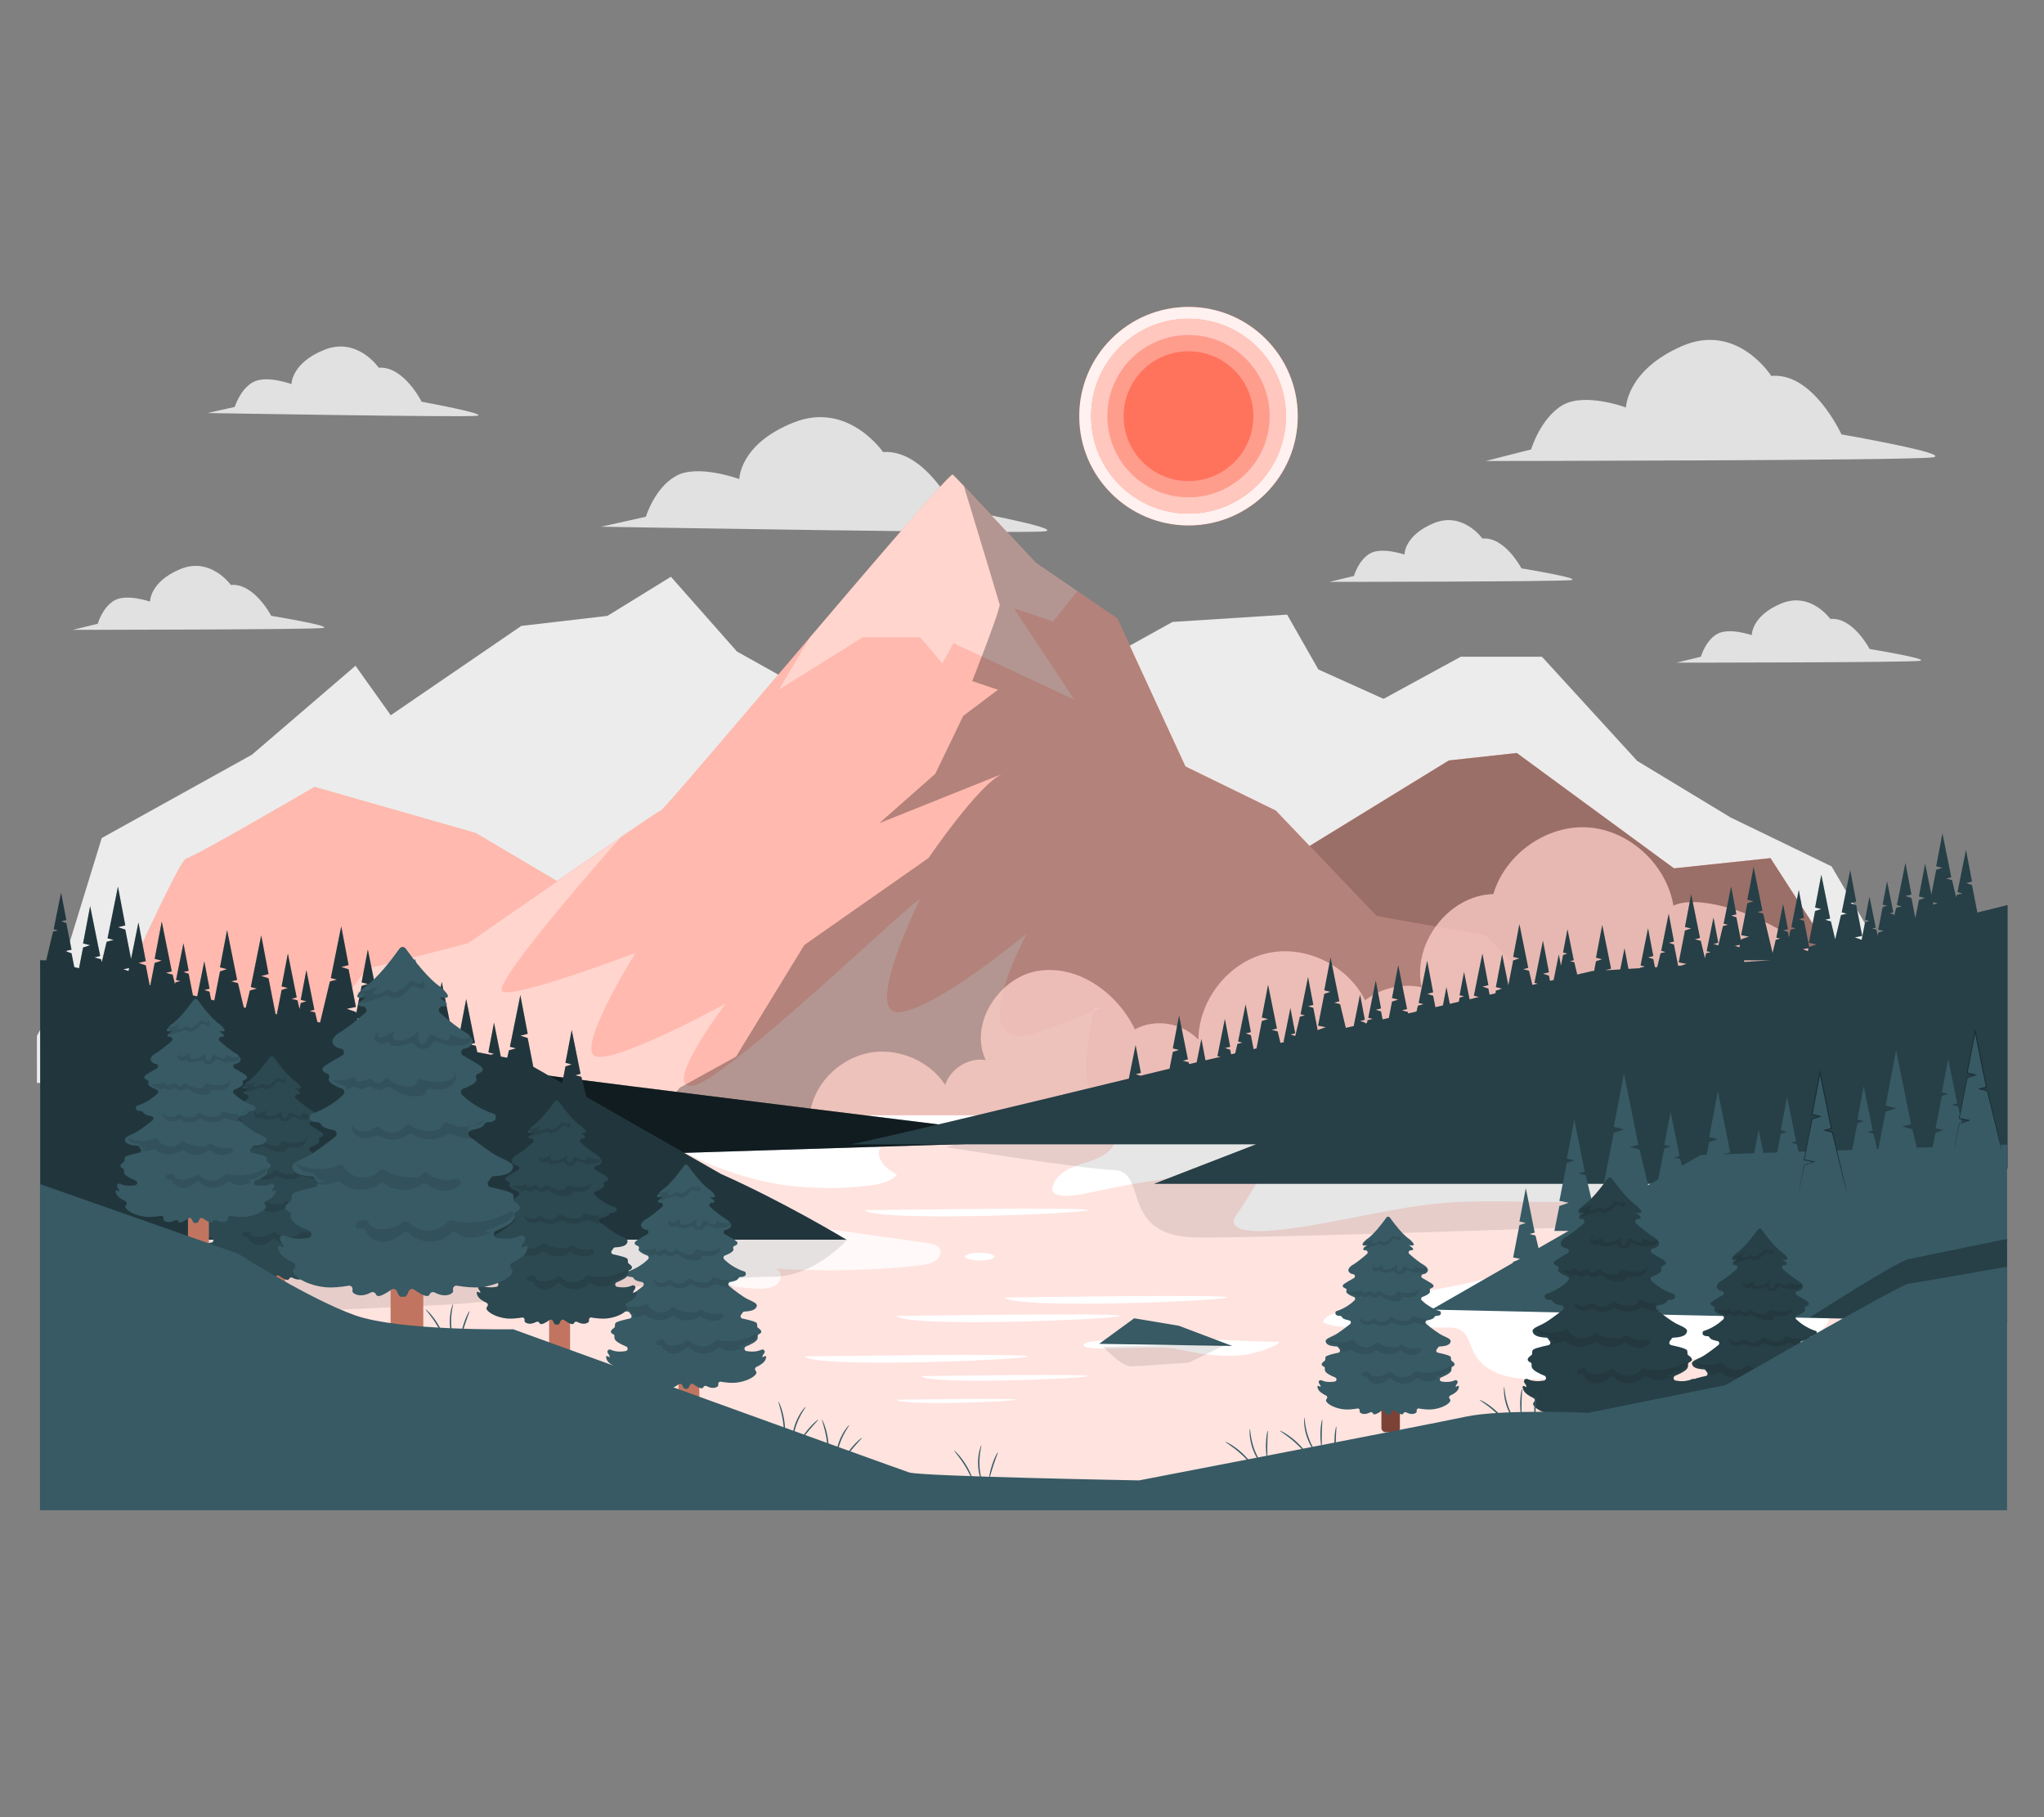<?xml version="1.0" encoding="UTF-8"?>
<svg id="Layer_2" data-name="Layer 2" xmlns="http://www.w3.org/2000/svg" viewBox="0 0 540 480">
  <rect x="0" y="0" width="540" height="480" fill="#808080" stroke="none"/>
  <defs>
    <style>
      .cls-1, .cls-2, .cls-3, .cls-4, .cls-5, .cls-6, .cls-7, .cls-8, .cls-9, .cls-10, .cls-11, .cls-12, .cls-13, .cls-14, .cls-15, .cls-16 {
        stroke-width: 0px;
      }

      .cls-1, .cls-3 {
        opacity: .4;
      }

      .cls-1, .cls-8, .cls-9, .cls-14 {
        fill: #fff;
      }

      .cls-2 {
        fill: #ff735d;
      }

      .cls-17, .cls-8 {
        opacity: .5;
      }

      .cls-18 {
        opacity: .9;
      }

      .cls-19 {
        opacity: .6;
      }

      .cls-4 {
        fill: #375a64;
      }

      .cls-5 {
        fill: #ececec;
      }

      .cls-20 {
        opacity: .2;
      }

      .cls-7, .cls-21 {
        opacity: .3;
      }

      .cls-9, .cls-22 {
        opacity: .8;
      }

      .cls-10 {
        fill: none;
      }

      .cls-11 {
        fill: #7c4236;
      }

      .cls-12 {
        fill: #1a2e35;
      }

      .cls-13 {
        fill: #e1e1e1;
        fill-rule: evenodd;
      }

      .cls-23, .cls-16 {
        opacity: .1;
      }

      .cls-15 {
        fill: #c17560;
      }
    </style>
  </defs>
  <g id="Layer_2-2" data-name="Layer 2">
    <g>
      <g>
        <path class="cls-13" d="m392.54,121.77s112.23-.1,118.01-.96c5.78-.86-24.06-6.07-24.06-6.07,0,0-7.52-16.5-18.54-15.44,0,0-9.02-14.25-23.61-7.88-14.6,6.36-14.78,16.21-14.78,16.21,0,0-10.87-4.04-16.73-.62-5.86,3.42-8.33,11.7-8.33,11.7l-11.96,3.05Z"/>
        <path class="cls-13" d="m158.82,139.13s111.43,1.93,117.15,1.22c5.72-.7-24-6.13-24-6.13,0,0-7.76-15.61-18.68-14.81,0,0-9.21-13.53-23.59-7.82-14.38,5.71-14.38,14.95-14.38,14.95,0,0-10.87-3.99-16.62-.88-5.75,3.11-8.06,10.83-8.06,10.83l-11.82,2.64Z"/>
        <path class="cls-13" d="m54.83,109.1s67.65,1.17,71.13.74c3.47-.43-14.57-3.72-14.57-3.72,0,0-4.71-9.48-11.34-8.99,0,0-5.59-8.21-14.32-4.75-8.73,3.47-8.73,9.07-8.73,9.07,0,0-6.6-2.42-10.09-.54-3.49,1.89-4.89,6.58-4.89,6.58l-7.17,1.6Z"/>
        <path class="cls-13" d="m19.19,166.37s62.84-.04,66.06-.49c3.22-.45-13.59-3.21-13.59-3.21,0,0-4.53-8.72-10.68-8.16,0,0-5.33-7.53-13.38-4.17-8.05,3.36-7.96,8.57-7.96,8.57,0,0-6.17-2.14-9.38-.33-3.21,1.81-4.44,6.19-4.44,6.19l-6.64,1.61Z"/>
        <path class="cls-13" d="m442.89,175.04s61.13-.03,64.26-.48c3.13-.44-13.22-3.13-13.22-3.13,0,0-4.41-8.49-10.39-7.94,0,0-5.18-7.33-13.01-4.06-7.83,3.27-7.74,8.34-7.74,8.34,0,0-6-2.08-9.12-.32-3.12,1.76-4.31,6.02-4.31,6.02l-6.45,1.57Z"/>
        <path class="cls-13" d="m351.29,153.7s60.67-.03,63.77-.47c3.11-.44-13.12-3.1-13.12-3.1,0,0-4.38-8.42-10.31-7.88,0,0-5.14-7.27-12.91-4.03-7.77,3.25-7.68,8.27-7.68,8.27,0,0-5.95-2.06-9.06-.32-3.1,1.75-4.28,5.97-4.28,5.97l-6.41,1.55Z"/>
        <polygon class="cls-5" points="504.1 263.35 483.88 228.85 457.22 215.94 432.53 200.99 407.37 173.48 385.91 173.48 365.52 184.6 348.3 176.84 340.04 162.35 309.77 164.28 282.77 179.25 262.18 205.63 209.46 180.35 194.69 172.09 177.25 152.35 160.48 162.68 137.73 165.33 103.23 188.93 93.92 175.86 66.54 199.36 26.88 221.36 12.18 269.14 9.75 273.64 9.75 286.05 526.81 286.05 504.1 263.35"/>
        <g>
          <g>
            <circle class="cls-2" cx="313.99" cy="109.93" r="28.86"/>
            <g class="cls-18">
              <circle class="cls-14" cx="313.99" cy="109.93" r="28.86"/>
            </g>
          </g>
          <g>
            <circle class="cls-2" cx="313.99" cy="109.93" r="25.74"/>
            <g class="cls-19">
              <circle class="cls-14" cx="313.99" cy="109.93" r="25.74"/>
            </g>
          </g>
          <g>
            <circle class="cls-2" cx="313.99" cy="109.93" r="21.42"/>
            <g class="cls-21">
              <circle class="cls-14" cx="313.99" cy="109.93" r="21.42"/>
            </g>
          </g>
          <circle class="cls-2" cx="313.99" cy="109.93" r="17.15"/>
        </g>
        <g>
          <g>
            <g>
              <polygon class="cls-2" points="514.05 298.55 467.74 226.67 442.25 229.37 400.71 198.9 382.77 200.87 340.75 226.67 394.91 298.55 514.05 298.55"/>
              <polygon class="cls-8" points="514.05 298.55 467.74 226.67 442.25 229.37 400.71 198.9 382.77 200.87 340.75 226.67 394.91 298.55 514.05 298.55"/>
            </g>
            <polygon class="cls-3" points="514.05 298.55 467.74 226.67 442.25 229.37 400.71 198.9 382.77 200.87 340.75 226.67 391.66 298.55 514.05 298.55"/>
          </g>
          <g>
            <path class="cls-2" d="m172.94,298.55c5.54-8.51,18.33-28.68,16.76-31.2-2-3.2-41.97-34.25-41.97-34.25l-22.04-13.05-42.6-12.18s-31.23,18.26-33.94,18.97c-2.38.62-27.66,57.94-33.71,71.7h157.5Z"/>
            <path class="cls-8" d="m172.94,298.55c5.54-8.51,18.33-28.68,16.76-31.2-2-3.2-41.97-34.25-41.97-34.25l-22.04-13.05-42.6-12.18s-31.23,18.26-33.94,18.97c-2.38.62-27.66,57.94-33.71,71.7h157.5Z"/>
          </g>
          <g>
            <path class="cls-2" d="m444.15,298.55l-51.9-51.47-28.58-5.07-26.62-27.9-23.88-11.66-18.01-39.05-21.53-14.71s-20.75-22.32-21.92-23.33c-1.17-1.01-75.56,88.25-77.13,88.76-1.57.51-50.9,35-50.9,35,0,0-25.06,6.59-26.62,6.59-1.31,0-24.51,31.82-32.77,42.84h379.86Z"/>
            <path class="cls-8" d="m444.15,298.55l-51.9-51.47-28.58-5.07-26.62-27.9-23.88-11.66-18.01-39.05-21.53-14.71s-20.75-22.32-21.92-23.33c-1.17-1.01-75.56,88.25-77.13,88.76-1.57.51-50.9,35-50.9,35,0,0-25.06,6.59-26.62,6.59-1.31,0-24.51,31.82-32.77,42.84h379.86Z"/>
            <g>
              <path class="cls-1" d="m170.38,298.55l9.23-11.23,1.6-.88c-3.41-2.95,10.49-21.34,10.49-21.34,0,0-31.43,17.19-34.92,13.57-3.49-3.62,11.12-26.98,11.12-26.98,0,0-31.73,12.05-35.14,10.24-3.41-1.81,31.29-40.84,31.3-40.84,0,0,0,0,0,0l-40.38,28.01s-25.06,6.59-26.62,6.59l-31.39,41.56c-.34.46-.66.89-.97,1.29h105.68Z"/>
              <path class="cls-1" d="m264.1,159.65c-.22-.86-6.34-21.02-9.45-31.25-1.59-1.68-2.7-2.83-2.95-3.04-.58-.5-19,21-37.69,42.96l-8.22,13.84,22.17-13.84h15.12l5.87,6.92,2.96-5.34,7.46,3.49c2.16-5.65,4.9-13.03,4.72-13.73Z"/>
              <path class="cls-14" d="m289.12,266.46s-.06.22-.16.63c3.71-1.59.16-.63.16-.63Z"/>
              <path class="cls-7" d="m289.12,266.46s-.06.22-.16.63c3.71-1.59.16-.63.16-.63Z"/>
              <path class="cls-1" d="m323.16,298.55l8.21-15.81s-3.49.45-27.93,11.31c-22.59,10.03-15.65-22.05-14.47-26.97-1.98.85-6.03,2.42-13.81,5.25-.78.28-1.51.52-2.2.7-18.88,5.11-1.65-26.49-1.65-26.49,0,0-24.44,20.36-33.87,20.81-9.43.45,5.65-29.86,5.65-29.86-1.68,0-51.74,48.4-60.12,49.31-.82.09-1.39-.06-1.76-.38l-1.6.88-9.23,11.23h152.78Z"/>
              <path class="cls-1" d="m267.88,160.7l10.35,3.45,6.37-7.96-10.98-7.5s-12.97-13.95-18.98-20.29c3.11,10.23,9.23,30.4,9.45,31.25.18.7-2.56,8.08-4.72,13.73l24.47,11.45-15.97-24.13Z"/>
              <path class="cls-7" d="m444.15,298.55l-51.9-51.47-28.58-5.07-26.62-27.9-23.88-11.66-18.01-39.05-10.55-7.21-10.98-7.5s-12.97-13.95-18.98-20.29c3.11,10.23,9.23,30.4,9.45,31.25.18.7-2.56,8.08-4.72,13.73-1.38,3.61-2.53,6.52-2.53,6.52l6.8,2.3-9.17,6.89-7.39,15.32-14.78,13.02,32.52-13.02c-6.21,2.68-19.51,22.22-19.51,22.22l-32.82,22.98-18.04,29.49-13.26,7.32-1.6.88-9.23,11.23h273.77Zm-155.03-32.09s3.56-.96-.16.63c.1-.4.16-.63.16-.63Z"/>
            </g>
          </g>
        </g>
        <g class="cls-17">
          <path class="cls-2" d="m211.1,298.91h292.89c-2.39-46.54-50.52-65.19-61.9-59.69-1.85-10.96-11.71-19.96-22.61-20.66-10.9-.7-21.79,6.99-24.97,17.62-11.71.23-21.52,12.98-18.94,24.61-5.15-1.11-10.76.19-14.93,3.46-4.65-9.39-15.97-14.79-26.04-12.42-10.06,2.37-17.9,12.29-18.02,22.81-4.18-4.5-11.42-5.69-16.77-2.74-4.61-9.63-14.88-16.99-25.3-15.49-10.42,1.5-18.66,13.92-14.12,23.59-4.47-.72-9.24,2.21-10.7,6.57-4.82-7.37-14.83-10.71-23-7.67-8.17,3.04-13.8,11.04-12.82,19.83-.89.03-1.82.09-2.77.17Z"/>
        </g>
        <g class="cls-17">
          <path class="cls-14" d="m211.12,298.91h292.88c-2.39-46.54-50.52-65.19-61.9-59.69-1.85-10.96-11.71-19.96-22.61-20.66-10.9-.7-21.79,6.99-24.97,17.62-11.71.23-21.52,12.98-18.94,24.61-5.15-1.11-10.76.19-14.93,3.46-4.65-9.39-15.97-14.79-26.04-12.42-10.06,2.37-17.9,12.29-18.02,22.81-4.18-4.5-11.42-5.69-16.77-2.74-4.61-9.63-14.88-16.99-25.3-15.49-10.42,1.5-18.66,13.92-14.12,23.59-4.47-.72-9.24,2.21-10.7,6.57-4.82-7.37-14.83-10.71-23-7.67-8.17,3.04-13.8,11.04-12.82,19.83-.89.03-1.81.09-2.76.17Z"/>
        </g>
        <rect class="cls-2" x="14.14" y="294.58" width="513.75" height="103.69"/>
        <rect class="cls-9" x="14.14" y="294.58" width="513.75" height="103.69"/>
        <g class="cls-22">
          <path class="cls-14" d="m247.96,329.44c-.75-.76-2.06-.98-3.25-1.15-11.71-1.65-23.43-3.3-35.14-4.94l-9.92,2.07c-40.5-2.43-81.1-4.85-121.7-3.78-9.67.26-19.41.72-28.81,2.55-2.95.57-6.2,1.51-7.43,3.72-1.44,2.59.83,5.73,4,7.03,3.16,1.31,6.9,1.27,10.47,1.2,18-.35,36-.7,53.99-1.04,17.01-.33,34.08-.66,50.99.87,12.39,1.12,24.62,3.22,37.02,4.32,2.28.2,4.8.32,6.64-.76,1.84-1.08,2.05-3.85-.12-4.46,12.47.83,25.05.59,37.46-.72,1.71-.18,3.51-.41,4.86-1.27s2.01-2.55.95-3.63Z"/>
        </g>
        <ellipse class="cls-14" cx="258.84" cy="331.92" rx="3.91" ry="1.02"/>
        <path class="cls-14" d="m291.59,354.08s-5.54.11-5.32,1.29c.36,1.96,19.39-.29,24.98,1.02s12.71,2.26,17.72,1.46c5.01-.8,10.82-3.49,8.42-3.42-2.4.07-20.69-.75-20.69-.75l-25.1.41Z"/>
        <path class="cls-14" d="m243.34,363.5s45.43-.69,44.07,0c-1.36.69-41.58,2.36-44.07,0Z"/>
        <path class="cls-14" d="m236.83,369.73s32.6-.5,31.63,0-29.84,1.69-31.63,0Z"/>
        <path class="cls-14" d="m212.56,358.31s60.82-.93,59,0c-1.82.93-55.67,3.16-59,0Z"/>
        <path class="cls-14" d="m236.83,347.61s60.82-.93,59,0c-1.82.93-55.67,3.16-59,0Z"/>
        <path class="cls-14" d="m265.26,342.74s60.82-.93,59,0c-1.82.93-55.67,3.16-59,0Z"/>
        <path class="cls-14" d="m228.44,319.67s60.82-.93,59,0c-1.82.93-55.67,3.16-59,0Z"/>
        <path class="cls-14" d="m397.15,336.6c-1.53.36-3.04.75-4.55,1.16-6.15,1.67-12.04,2.51-18.26,3.79-7.2,1.47-14.38,3.46-21.5,5.3-1.39.36-3.05.99-3.28,2.41,2.41,1.24,5.24,1.28,7.95,1.29,8.2.03,16.41.07,24.61.1,1.23,0,2.53.02,3.61.61,2.13,1.16,2.55,3.78,3.54,5.78,4.4,8.93,17.7,7.48,25.82,6.7,20.28-1.95,40.28-6.35,60.27-10.16,2.51-.48,5.24-1.09,6.82-3.1,2.36-3.01.81-7.43-1.83-9.69-6.27-5.35-17.74-5.4-25.59-5.93-14.09-.95-28.48-.65-42.57-.37-5.08.1-10.09.93-15.02,2.09Z"/>
        <path class="cls-14" d="m156.9,294.58c97.85.06,196.73-.06,294.58,0,3.94,4.07,2.68,12.06-1.4,16-6.8,6.56-17.79,6.34-26.55,6.74-12.43.57-24.83-.28-37.23.13-15.75.57-31,5.3-46.62,7.21-3.52.43-7.08.77-10.59.29-1.4-.19-3.1-.87-3.15-2.29-.02-.71.41-1.34.82-1.92,1.75-2.49,3.37-5.06,4.87-7.7.35-.62.71-1.28.74-2,.07-1.96-2.19-3.11-4.12-3.43-6.96-1.17-13.18,2.87-19.95,3.75-5.79.75-11.52,1.82-17.24,2.98-2.04.41-11.45,3.04-12.94.35-.21-.38-.15-.85-.03-1.27.59-2.13,2.41-3.72,4.39-4.71,1.98-.98,4.16-1.48,6.23-2.25,2.44-.9,5.11-2.31,5.9-4.97-.26.85-25.07-.69-27.26-.72-7.81-.09-15.61-.07-23.42.05-3.22.05-15.46-.17-10.69,6.51.94,1.34,2.39,2.1,3.7,2.99-2.06,2.65-8.32,2.98-11.49,3.25-4.22.36-8.46.25-12.68.02-8.12-.44-16.09-2.53-23.66-5.44-7.38-2.83-14.03-7.25-21.36-10.04-1.49-.57-3-1.08-4.54-1.51-.98-.27-4.05-.37-4.72-1.01l-1.57-1.02Z"/>
        <polygon class="cls-4" points="290.38 354.97 299.63 348.22 311.43 350.19 325.55 355.53 290.38 354.97"/>
        <path class="cls-16" d="m291.48,355.76s4.77,5.24,7.4,5.15c2.63-.09,15.13-.96,15.13-.96l10.29-4.98-32.83.79Z"/>
        <path class="cls-16" d="m250.22,303.05s35.11,5.65,44.16,6.02c9.05.37,1.25,17.54,21.59,17.79,20.34.25,117.94-3.31,117.94-3.31,0,0,22.45-16.48,21.79-18.25-.65-1.76-25.84-15.88-25.84-15.88,0,0-112.2-2.56-113.89-2.57-1.69-.01-67.56,15.91-65.74,16.2Z"/>
        <path class="cls-16" d="m222.62,326.87l-211.69-4.12-.36,26.49s102.28-4.13,111.34-4.87c9.05-.73,71.05-7.43,81.96-7.12,10.91.31,19.87-9.71,19.87-9.71"/>
        <path class="cls-12" d="m144.88,284.08l17.36,21.02,120.53-3.79s-137.32-16.9-137.89-17.22Z"/>
        <path class="cls-3" d="m144.88,284.08l17.36,21.02,120.53-3.79s-137.32-16.9-137.89-17.22Z"/>
        <g>
          <g>
            <path class="cls-4" d="m224.64,302.34h-.12s.06,0,.12,0Z"/>
            <path class="cls-4" d="m522.4,241.1l-1.43-7.33-1.58-.51,1.58-.4-1.58-8.33-2.24,11.12,1.32.34-1.52.4-.16.66-1.09-4.57-1.57-.41,1.37-.36-2.33-11.54-1.64,8.64,1.64.41-1.64.53-1.28,6.57-1.65-8.17-1.64,8.64,1.64.41-1.64.53-.94,4.84-1.05-5.38-1.58-.51,1.58-.4-1.58-8.33-2.24,11.12,1.32.34-1.52.4-.51,2.15-.1-.42-1.12-.29.97-.25-1.65-8.18-1.16,6.13,1.16.29-1.16.38-1.16,5.96,1.46.29-1.46.5-.15.78-.38-1.59-1.12-.29.97-.25-1.65-8.18-1.16,6.13,1.16.29-1.16.38-.9,4.61-1.84-.64,1.98-.4-1.58-8.1-1.58-.51,1.58-.4-1.58-8.33-2.24,11.12,1.32.34-1.52.4-1.53,6.41-1.14-4.76-1.57-.41,1.37-.36-2.33-11.54-1.64,8.64,1.64.41-1.64.53-1.64,8.4,2.05.41-1.98.68-1.35-6.9-1.39-.45,1.39-.35-1.39-7.33-1.97,9.8,1.16.3-1.34.35-.47,1.96-.26-1.35-1.26-.41,1.26-.32-1.26-6.64-1.79,8.87,1.05.27-1.21.32-.83,3.48-2.49-10.41-1.57-.41,1.37-.36-2.33-11.54-1.64,8.64,1.64.41-1.64.53-1.64,8.4,2.05.41-2.05.71-.07.34-1.2-6.15-1.39-.45,1.39-.35-1.39-7.33-1.97,9.8,1.16.3-1.34.35-1.24,5.18v-.07s-1.27-.41-1.27-.41l1.26-.32-1.26-6.64-1.79,8.87,1.05.27-1.21.32-.31,1.31-1.1-4.62-1.57-.41,1.37-.36-2.33-11.54-1.64,8.64,1.64.41-1.64.53-1.64,8.4,2.05.41-1.36.47-.86.05-1.1-5.63-1.39-.45,1.39-.35-1.39-7.33-1.97,9.8,1.16.3-1.34.35-.87,3.65-.63.04-.42-2.16-1.39-.45,1.39-.35-1.39-7.33-1.97,9.8,1.16.3-1.34.35-.02.09-3.01.18-1.03-5.44-1.12,5.58-3.59.22-.22-.06,1.37-.36-2.33-11.54-1.64,8.64,1.64.41-1.64.53-.5,2.57-.54.03-3.93.91-.77-3.24-1.12-.29.97-.25-1.65-8.18-1.16,6.13,1.16.29-1.16.38-.56,2.86-.57-3-1.36,6.75-.98.23-.27-1.38-1.58-.51,1.58-.4-1.58-8.33-2.24,11.12.89.23-1.45.33-.89-3.74-1.57-.41,1.37-.36-2.33-11.54-1.64,8.64,1.64.41-1.64.53-1.28,6.57-1.65-8.17-1.64,8.64,1.64.41-1.64.53-.14.73-1.53.35-.32-1.63-1.58-.51,1.58-.4-1.58-8.33-2.24,11.12,1.32.34-1.52.4h0s-.95.22-.95.22l-1.46-7.22-1.16,6.13,1.16.29-1.16.38-.21,1.08-2.39.55-.89-4.41-.92,4.83-2,.46-.59-3.02-1.58-.51,1.58-.4-1.58-8.33-2.24,11.12,1.32.34-1.52.4-.37,1.55-2.2.51-.1-.41-1.57-.41,1.37-.36-2.33-11.54-1.64,8.64,1.64.41-1.64.53-.84,4.32-1.66.38-.41-2.1-1.39-.45,1.39-.35-1.39-7.33-1.97,9.8,1.16.3-1.34.35-.18.74-.51.12-.05-.25-1.26-.41,1.26-.32-1.26-6.64-1.67,8.3-2.1.48-1.5-6.26-1.57-.41,1.37-.36-2.33-11.54-1.64,8.64,1.64.41-1.64.53-1.64,8.4,2.05.41-2.05.71-.07.34-1.2-6.15-1.39-.45,1.39-.35-1.39-7.33-1.97,9.8,1.16.3-1.34.35-1.24,5.18v-.07s-1.27-.41-1.27-.41l1.26-.32-1.26-6.64-1.79,8.87.28.07-1.13.26-.73-3.05-1.57-.41,1.37-.36-2.33-11.54-1.64,8.64,1.64.41-1.64.53-1.41,7.23-.78.18-.72-3.69-1.39-.45,1.39-.35-1.39-7.33-1.97,9.8,1.16.3-1.34.35-.6,2.5-1.09.25-.24-1.22-1.39-.45,1.39-.35-1.39-7.33-1.97,9.8.81.21-3.98.92-1.07-5.64-1.25,6.18-2,.46-.12-.49-1.57-.41,1.37-.36-2.33-11.54-1.64,8.64,1.64.41-1.64.53-.87,4.43c-1.74.42-4.39,1.07-7.69,1.87l-1.28-.42,1.39-.35-1.39-7.33-1.78,8.85c-23.49,5.7-70.67,17.1-73.46,17.34h107.09l-26.96,10.44h136.86l88.62-4.02v-69.6l-7.84,1.94Zm-10.47-2.52l-1.16.4-.13-.66,1.29.26Zm-2.2,1.43l-.02.09-.17-.04.19-.05Zm-31.94,10.43l-.16.8-1.41-.49,1.57-.32Zm-9.99,3.22h0s-6.99.44-6.99.44l-.09-.44h7.08Zm-8.13-4.1l-.14.69-1.2-.42,1.34-.27Z"/>
          </g>
          <g class="cls-21">
            <path class="cls-6" d="m224.64,302.34h-.12s.06,0,.12,0Z"/>
            <path class="cls-6" d="m522.4,241.1l-1.43-7.33-1.58-.51,1.58-.4-1.58-8.33-2.24,11.12,1.32.34-1.52.4-.16.66-1.09-4.57-1.57-.41,1.37-.36-2.33-11.54-1.64,8.64,1.64.41-1.64.53-1.28,6.57-1.65-8.17-1.64,8.64,1.64.41-1.64.53-.94,4.84-1.05-5.38-1.58-.51,1.58-.4-1.58-8.33-2.24,11.12,1.32.34-1.52.4-.51,2.15-.1-.42-1.12-.29.97-.25-1.65-8.18-1.16,6.13,1.16.29-1.16.38-1.16,5.96,1.46.29-1.46.5-.15.78-.38-1.59-1.12-.29.97-.25-1.65-8.18-1.16,6.13,1.16.29-1.16.38-.9,4.61-1.84-.64,1.98-.4-1.58-8.1-1.58-.51,1.58-.4-1.58-8.33-2.24,11.12,1.32.34-1.52.4-1.53,6.41-1.14-4.76-1.57-.41,1.37-.36-2.33-11.54-1.64,8.64,1.64.41-1.64.53-1.64,8.4,2.05.41-1.98.68-1.35-6.9-1.39-.45,1.39-.35-1.39-7.33-1.97,9.8,1.16.3-1.34.35-.47,1.96-.26-1.35-1.26-.41,1.26-.32-1.26-6.64-1.79,8.87,1.05.27-1.21.32-.83,3.48-2.49-10.41-1.57-.41,1.37-.36-2.33-11.54-1.64,8.64,1.64.41-1.64.53-1.64,8.4,2.05.41-2.05.71-.07.34-1.2-6.15-1.39-.45,1.39-.35-1.39-7.33-1.97,9.8,1.16.3-1.34.35-1.24,5.18v-.07s-1.27-.41-1.27-.41l1.26-.32-1.26-6.64-1.79,8.87,1.05.27-1.21.32-.31,1.31-1.1-4.62-1.57-.41,1.37-.36-2.33-11.54-1.64,8.64,1.64.41-1.64.53-1.64,8.4,2.05.41-1.36.47-.86.05-1.1-5.63-1.39-.45,1.39-.35-1.39-7.33-1.97,9.8,1.16.3-1.34.35-.87,3.65-.63.04-.42-2.16-1.39-.45,1.39-.35-1.39-7.33-1.97,9.8,1.16.3-1.34.35-.02.09-3.01.18-1.03-5.44-1.12,5.58-3.59.22-.22-.06,1.37-.36-2.33-11.54-1.64,8.64,1.64.41-1.64.53-.5,2.57-.54.03-3.93.91-.77-3.24-1.12-.29.97-.25-1.65-8.18-1.16,6.13,1.16.29-1.16.38-.56,2.86-.57-3-1.36,6.75-.98.23-.27-1.38-1.58-.51,1.58-.4-1.58-8.33-2.24,11.12.89.23-1.45.33-.89-3.74-1.57-.41,1.37-.36-2.33-11.54-1.64,8.64,1.64.41-1.64.53-1.28,6.57-1.65-8.17-1.64,8.64,1.64.41-1.64.53-.14.73-1.53.35-.32-1.63-1.58-.51,1.58-.4-1.58-8.33-2.24,11.12,1.32.34-1.52.4h0s-.95.22-.95.22l-1.46-7.22-1.16,6.13,1.16.29-1.16.38-.21,1.08-2.39.55-.89-4.41-.92,4.83-2,.46-.59-3.02-1.58-.51,1.58-.4-1.58-8.33-2.24,11.12,1.32.34-1.52.4-.37,1.55-2.2.51-.1-.41-1.57-.41,1.37-.36-2.33-11.54-1.64,8.64,1.64.41-1.64.53-.84,4.32-1.66.38-.41-2.1-1.39-.45,1.39-.35-1.39-7.33-1.97,9.8,1.16.3-1.34.35-.18.74-.51.12-.05-.25-1.26-.41,1.26-.32-1.26-6.64-1.67,8.3-2.1.48-1.5-6.26-1.57-.41,1.37-.36-2.33-11.54-1.64,8.64,1.64.41-1.64.53-1.64,8.4,2.05.41-2.05.71-.07.34-1.2-6.15-1.39-.45,1.39-.35-1.39-7.33-1.97,9.8,1.16.3-1.34.35-1.24,5.18v-.07s-1.27-.41-1.27-.41l1.26-.32-1.26-6.64-1.79,8.87.28.07-1.13.26-.73-3.05-1.57-.41,1.37-.36-2.33-11.54-1.64,8.64,1.64.41-1.64.53-1.41,7.23-.78.18-.72-3.69-1.39-.45,1.39-.35-1.39-7.33-1.97,9.8,1.16.3-1.34.35-.6,2.5-1.09.25-.24-1.22-1.39-.45,1.39-.35-1.39-7.33-1.97,9.8.81.21-3.98.92-1.07-5.64-1.25,6.18-2,.46-.12-.49-1.57-.41,1.37-.36-2.33-11.54-1.64,8.64,1.64.41-1.64.53-.87,4.43c-1.74.42-4.39,1.07-7.69,1.87l-1.28-.42,1.39-.35-1.39-7.33-1.78,8.85c-23.49,5.7-70.67,17.1-73.46,17.34h107.09l-26.96,10.44h136.86l88.62-4.02v-69.6l-7.84,1.94Zm-10.47-2.52l-1.16.4-.13-.66,1.29.26Zm-2.2,1.43l-.02.09-.17-.04.19-.05Zm-31.94,10.43l-.16.8-1.41-.49,1.57-.32Zm-9.99,3.22h0s-6.99.44-6.99.44l-.09-.44h7.08Zm-8.13-4.1l-.14.69-1.2-.42,1.34-.27Z"/>
          </g>
        </g>
        <path class="cls-4" d="m223.74,327.54s-16.4-9.94-33.22-17.41l-35.66-20.36-1.28-5.34-1.58-.42,1.37-.36-2.33-11.58-1.65,8.67,1.65.42-1.65.53-.87,4.46-7.63-4.36-1.48-7.59-1.94-.63,1.94-.49-1.94-10.22-2.75,13.64,1.62.42-1.86.49-.48,2-1.69-.32-1.8-8.95-1.49,7.85,1.49.38-.76.25-3.65-.68-.4-1.68-1.58-.42,1.37-.36-2.33-11.58-1.65,8.67,1.65.42-1.65.53-.67,3.43-.37-.07-1.23-5.17-1.58-.42,1.37-.36-2.33-11.58-1.65,8.67,1.65.42-1.65.53-1.3,6.64-1.92-.36-.72-.25,2.43-.49-1.94-9.94-1.94-.63,1.94-.49-1.94-10.22-2.75,13.64,1.62.42-1.86.49-1.31,5.46-.37-1.55-1.43-.38,1.24-.32-2.11-10.48-1.49,7.85,1.49.38-1.49.48-.02.08-1.46-6.12-1.58-.42,1.37-.36-2.33-11.58-1.65,8.67,1.65.42-1.65.53-1.42,7.27-.08-.4-2.43-.84,2.43-.49-1.94-9.94-1.94-.63,1.94-.49-1.94-10.22-2.75,13.64,1.62.42-1.86.49-2.59,10.85-.73-.14-.6-2.53-1.43-.38,1.24-.32-2.11-10.48-1.49,7.85,1.49.38-1.49.48-.31,1.6-.55-2.32-1.58-.42,1.37-.36-2.33-11.58-1.65,8.67,1.65.42-1.65.53-1.26,6.44-.34-.06-1.85-9.46-1.94-.63,1.94-.49-1.94-10.22-2.75,13.64,1.62.42-1.86.49-1.1,4.61-.52-.12-1.53-6.42-1.79-.47,1.56-.4-2.65-13.15-1.87,9.84,1.87.47-1.87.61-1.5,7.67-.86-.2-.41-2.11-1.38-.45,1.38-.35-1.38-7.24-1.87,9.28-1.14-.27-1.12-5.72-1.38-.45,1.38-.35-1.38-7.24-1.95,9.67,1.15.3-1.32.35-.12.5-.61-2.54-1.79-.47,1.56-.4-2.65-13.15-1.87,9.84,1.87.47-1.87.61-1.15,5.91-.18-.04-1.02-5.22-1.94-.63,1.94-.49-1.94-10.22-1.95,9.66-1.52-7.77-1.94-.63,1.94-.49-1.94-10.22-2.75,13.64,1.62.42-1.86.49-1.29,5.4-.19-.78-1.79-.47,1.56-.4-2.65-13.15-1.87,9.84,1.87.47-1.87.61-1.07,5.48-1.25-.3-.73-3.65-1.72-.6,1.72-.35-1.38-7.04-1.38-.45,1.38-.35-1.38-7.24-1.95,9.67,1.15.3-1.32.35-1.81,7.59-1.6-.06.02,47.36h0v26.47h213.14Zm-127.79-58.22l-1.42.49-.16-.81,1.58.32Zm-60.74-11.5l-.02-.11.22.06-.2.05Zm-1.09-2.11l-.16.78-1.37-.47,1.53-.31Z"/>
        <path class="cls-3" d="m223.74,327.54s-16.4-9.94-33.22-17.41l-35.66-20.36-1.28-5.34-1.58-.42,1.37-.36-2.33-11.58-1.65,8.67,1.65.42-1.65.53-.87,4.46-7.63-4.36-1.48-7.59-1.94-.63,1.94-.49-1.94-10.22-2.75,13.64,1.62.42-1.86.49-.48,2-1.69-.32-1.8-8.95-1.49,7.85,1.49.38-.76.25-3.65-.68-.4-1.68-1.58-.42,1.37-.36-2.33-11.58-1.65,8.67,1.65.42-1.65.53-.67,3.43-.37-.07-1.23-5.17-1.58-.42,1.37-.36-2.33-11.58-1.65,8.67,1.65.42-1.65.53-1.3,6.64-1.92-.36-.72-.25,2.43-.49-1.94-9.94-1.94-.63,1.94-.49-1.94-10.22-2.75,13.64,1.62.42-1.86.49-1.31,5.46-.37-1.55-1.43-.38,1.24-.32-2.11-10.48-1.49,7.85,1.49.38-1.49.48-.02.08-1.46-6.12-1.58-.42,1.37-.36-2.33-11.58-1.65,8.67,1.65.42-1.65.53-1.42,7.27-.08-.4-2.43-.84,2.43-.49-1.94-9.94-1.94-.63,1.94-.49-1.94-10.22-2.75,13.64,1.62.42-1.86.49-2.59,10.85-.73-.14-.6-2.53-1.43-.38,1.24-.32-2.11-10.48-1.49,7.85,1.49.38-1.49.48-.31,1.6-.55-2.32-1.58-.42,1.37-.36-2.33-11.58-1.65,8.67,1.65.42-1.65.53-1.26,6.44-.34-.06-1.85-9.46-1.94-.63,1.94-.49-1.94-10.22-2.75,13.64,1.62.42-1.86.49-1.1,4.61-.52-.12-1.53-6.42-1.79-.47,1.56-.4-2.65-13.15-1.87,9.84,1.87.47-1.87.61-1.5,7.67-.86-.2-.41-2.11-1.38-.45,1.38-.35-1.38-7.24-1.87,9.28-1.14-.27-1.12-5.72-1.38-.45,1.38-.35-1.38-7.24-1.95,9.67,1.15.3-1.32.35-.12.5-.61-2.54-1.79-.47,1.56-.4-2.65-13.15-1.87,9.84,1.87.47-1.87.61-1.15,5.91-.18-.04-1.02-5.22-1.94-.63,1.94-.49-1.94-10.22-1.95,9.66-1.52-7.77-1.94-.63,1.94-.49-1.94-10.22-2.75,13.64,1.62.42-1.86.49-1.29,5.4-.19-.78-1.79-.47,1.56-.4-2.65-13.15-1.87,9.84,1.87.47-1.87.61-1.07,5.48-1.25-.3-.73-3.65-1.72-.6,1.72-.35-1.38-7.04-1.38-.45,1.38-.35-1.38-7.24-1.95,9.67,1.15.3-1.32.35-1.81,7.59-1.6-.06.02,47.36h0v26.47h213.14Zm-127.79-58.22l-1.42.49-.16-.81,1.58.32Zm-60.53-11.55l-.2.05-.02-.11.22.06Zm-1.29-2.05l-.16.78-1.37-.47,1.53-.31Z"/>
        <polygon class="cls-4" points="378.18 345.93 449.28 305.09 530.25 302.34 530.25 349.27 378.18 345.93"/>
        <polygon class="cls-4" points="441.35 293.63 439.68 302.42 441.35 302.84 439.68 303.38 438 311.93 440.09 312.36 438 313.08 436.89 318.68 446.92 318.68 443.92 306.15 442.32 305.73 443.71 305.37 441.35 293.63"/>
        <polygon class="cls-4" points="403.1 313.85 401.42 322.64 403.1 323.06 401.42 323.6 399.75 332.16 401.84 332.58 399.75 333.3 398.64 338.9 408.67 338.9 405.67 326.37 404.07 325.95 405.46 325.59 403.1 313.85"/>
        <polygon class="cls-4" points="429.03 283.5 426.34 297.65 429.03 298.33 426.34 299.2 423.65 312.96 427.01 313.64 423.65 314.8 421.86 323.81 437.99 323.81 433.17 303.66 430.6 302.98 432.84 302.4 429.03 283.5"/>
        <polygon class="cls-4" points="415.9 295.7 413.94 306.03 415.9 306.53 413.94 307.16 411.97 317.21 414.43 317.71 411.97 318.56 410.66 325.14 422.45 325.14 418.93 310.42 417.05 309.92 418.68 309.5 415.9 295.7"/>
        <path class="cls-7" d="m478.13,348s22.81-14.66,26.02-15.37c3.21-.71,26.09-5.37,26.09-5.37v22.01l-52.11-1.27Z"/>
        <g>
          <polygon class="cls-4" points="472.13 289.69 470.45 298.51 472.13 298.93 470.45 299.48 468.78 308.06 470.87 308.48 468.78 309.2 467.66 314.82 477.72 314.82 474.71 302.26 473.11 301.83 474.5 301.47 472.13 289.69"/>
          <polygon class="cls-4" points="453.84 288.22 451.54 300.34 453.84 300.92 451.54 301.67 449.24 313.46 452.11 314.04 449.24 315.04 447.7 322.76 461.52 322.76 457.39 305.49 455.19 304.91 457.11 304.41 453.84 288.22"/>
          <polygon class="cls-4" points="464.62 298.41 463.32 305.24 464.62 305.57 463.32 305.99 462.02 312.63 463.64 312.96 462.02 313.52 461.16 317.87 468.94 317.87 466.62 308.14 465.37 307.81 466.45 307.53 464.62 298.41"/>
          <polygon class="cls-4" points="492.38 286.89 490.7 295.71 492.38 296.14 490.7 296.68 489.02 305.26 491.12 305.68 489.02 306.41 487.91 312.02 497.96 312.02 494.96 299.46 493.36 299.04 494.75 298.67 492.38 286.89"/>
          <polygon class="cls-4" points="514.69 279.69 513.02 288.51 514.69 288.93 513.02 289.48 511.34 298.06 513.43 298.48 511.34 299.2 510.22 304.82 520.28 304.82 517.28 292.26 515.67 291.83 517.07 291.47 514.69 279.69"/>
          <polyline class="cls-4" points="510.22 319.16 505.23 298.27 502.56 297.56 504.88 296.96 500.93 277.38 498.15 292.04 500.93 292.74 498.15 293.65 495.36 307.91 498.84 308.61 495.36 309.82 493.5 319.16"/>
          <g>
            <polyline class="cls-4" points="487.84 314.82 484.07 299.05 482.06 298.52 483.81 298.06 480.83 283.28 478.73 294.35 480.83 294.88 478.73 295.56 476.62 306.33 479.25 306.86 476.62 307.77 475.22 314.82"/>
            <path class="cls-12" d="m475.22,314.82s.02-.04.03-.12c.02-.09.05-.21.08-.35.07-.33.17-.79.29-1.37.25-1.22.61-2.98,1.07-5.19l-.05.06c.8-.27,1.69-.57,2.63-.9l.33-.11-.34-.07c-.83-.17-1.71-.35-2.63-.54l.08.12c.61-3.1,1.34-6.76,2.13-10.76l-.09.1c.66-.21,1.38-.44,2.1-.68l.44-.14-.44-.11c-.66-.17-1.38-.35-2.1-.53l.1.16c.55-2.86,1.13-5.92,1.73-9.06.13-.67.26-1.34.38-2.01h-.27c1.08,5.32,2.09,10.33,3,14.79l.09-.14c-.6.16-1.18.31-1.75.46l-.44.12.44.12c.69.18,1.36.36,2.02.53l-.08-.08c1.16,4.75,2.11,8.68,2.79,11.45.34,1.36.61,2.43.79,3.18.09.35.16.63.22.83.05.19.08.28.09.28,0,0-.01-.1-.05-.29-.04-.21-.11-.48-.18-.84-.17-.75-.42-1.83-.73-3.2-.65-2.77-1.57-6.71-2.69-11.47l-.02-.07-.07-.02c-.65-.17-1.33-.35-2.01-.54v.23c.57-.15,1.16-.3,1.75-.45l.11-.03-.02-.11c-.89-4.46-1.9-9.47-2.97-14.79l-.14-.69-.13.7c-.13.66-.25,1.33-.38,2.01-.6,3.15-1.18,6.2-1.72,9.07l-.02.12.12.03c.73.18,1.45.36,2.1.53v-.25c-.74.24-1.45.47-2.11.69l-.07.02v.07c-.79,4.01-1.49,7.67-2.09,10.77l-.02.1.1.02c.92.18,1.8.36,2.63.52v-.18c-.96.33-1.84.64-2.64.92l-.04.02v.05c-.43,2.22-.77,3.98-1.01,5.21-.11.59-.19,1.05-.25,1.38-.02.15-.04.26-.06.36-.01.08-.02.12-.01.12Z"/>
          </g>
          <g>
            <polyline class="cls-4" points="528.81 303.89 525.04 288.11 523.02 287.58 524.78 287.13 521.8 272.34 519.69 283.41 521.8 283.94 519.69 284.63 517.59 295.39 520.22 295.92 517.59 296.83 516.19 303.89"/>
            <path class="cls-12" d="m516.19,303.89s.02-.04.03-.12c.02-.09.05-.21.08-.35.07-.33.17-.79.29-1.37.25-1.22.61-2.98,1.07-5.19l-.05.06c.8-.27,1.69-.57,2.63-.9l.33-.11-.34-.07c-.83-.17-1.71-.35-2.63-.54l.08.12c.61-3.1,1.34-6.76,2.13-10.76l-.09.1c.66-.21,1.38-.44,2.1-.68l.44-.14-.44-.11c-.66-.17-1.38-.35-2.1-.53l.1.16c.55-2.86,1.13-5.92,1.73-9.06.13-.67.26-1.34.38-2.01h-.27c1.08,5.32,2.09,10.33,3,14.79l.09-.14c-.6.16-1.18.31-1.75.46l-.44.12.44.12c.69.18,1.36.36,2.02.53l-.08-.08c1.16,4.75,2.11,8.68,2.79,11.45.34,1.36.61,2.43.79,3.18.09.35.16.63.22.83.05.19.08.28.09.28,0,0-.01-.1-.05-.29-.04-.21-.11-.48-.18-.84-.17-.75-.42-1.83-.73-3.2-.65-2.77-1.58-6.71-2.69-11.47l-.02-.07-.07-.02c-.65-.17-1.33-.35-2.01-.54v.23c.57-.15,1.16-.3,1.75-.45l.11-.03-.02-.11c-.89-4.46-1.9-9.47-2.97-14.79l-.14-.69-.13.7c-.13.66-.25,1.33-.38,2.01-.6,3.15-1.18,6.2-1.72,9.07l-.02.12.12.03c.73.18,1.45.36,2.1.53v-.25c-.74.24-1.45.47-2.11.69l-.07.02v.07c-.79,4.01-1.49,7.67-2.09,10.77l-.02.1.1.02c.92.18,1.8.36,2.63.52v-.18c-.96.33-1.84.64-2.64.92l-.04.02v.05c-.43,2.22-.77,3.98-1.01,5.21-.11.59-.19,1.05-.25,1.38-.02.15-.04.26-.06.36-.01.08-.02.12-.01.12Z"/>
          </g>
        </g>
        <g>
          <g>
            <rect class="cls-15" x="179.22" y="358.85" width="5.53" height="13.18" rx="1.07" ry="1.07"/>
            <path class="cls-4" d="m161.01,358.53s.27-.18-.33-.97c-.19-.25-.23-.46-.19-.64.08-.37.51-.56.85-.4,1.3.61,2.79.56,3.96.36.63-.11.71-.97.13-1.21-1.24-.5-2.7-1.23-3-1.93-.12-.27-.14-.47-.11-.62.06-.27-.03-.57-.28-.67-.25-.11-.47-.25-.59-.45-.25-.44.33-.94.74-1.22.18-.12.3-.33.27-.55-.02-.17,0-.41.1-.7.15-.39,2.18-.9,3.81-1.24.48-.1.65-.69.31-1.05-.16-.17-.27-.34-.35-.49-.11-.19-.3-.3-.52-.31-.78-.03-2.56-.18-3.06-1.02-.65-1.09.44-1.39,2.29-2.29,1.24-.6,3.47-2.31,4.81-3.38.42-.33.26-1.01-.27-1.11-.72-.14-1.52-.35-1.87-.64-.15-.13-.24-.24-.29-.33-.11-.21-.3-.36-.54-.36-2.09-.03-1.25-1.37-1.25-1.37,2.73-.85,4.61-2.37,5.55-3.28.34-.32.21-.89-.23-1.04-.62-.22-1.42-.56-1.94-1.05-.29-.27-.34-.48-.26-.65.16-.32.07-.7-.26-.82-.75-.28-1.33-.75-.19-1.49.78-.5,1.79-1.09,2.71-1.6.52-.29.37-1.08-.22-1.17-.25-.04-.42-.07-.42-.07-2.29-1.03,0-2.54,0-2.54,1.42-.8,3.19-2.25,4.54-3.43.45-.39.15-1.11-.44-1.1-.16,0-.31-.01-.44-.06-.98-.3,1.09-1.51,1.09-1.51,0,0-1.04.3-1.47,0-.44-.3,1.14-1.69,1.14-1.69,2.07-1.34,4.55-4.6,5.95-6.54.25-.35.76-.35,1.02,0,1.39,1.94,3.88,5.2,5.95,6.54,0,0,1.58,1.39,1.14,1.69-.44.3-1.47,0-1.47,0,0,0,2.07,1.21,1.09,1.51-.13.04-.28.06-.44.06-.6,0-.89.71-.44,1.1,1.35,1.18,3.12,2.63,4.54,3.43,0,0,2.29,1.51,0,2.54,0,0-.16.03-.42.07-.59.09-.74.88-.22,1.17.92.51,1.93,1.1,2.71,1.6,1.14.73.56,1.21-.19,1.49-.33.12-.42.51-.26.82.08.16.04.38-.26.65-.53.49-1.32.83-1.94,1.05-.44.15-.57.72-.23,1.04.95.92,2.82,2.44,5.55,3.28,0,0,.85,1.33-1.25,1.37-.24,0-.43.15-.54.36-.05.09-.14.2-.29.33-.35.3-1.15.51-1.87.64-.53.1-.69.78-.27,1.11,1.35,1.07,3.58,2.78,4.81,3.38,1.85.91,2.94,1.21,2.29,2.29-.51.84-2.29,1-3.06,1.02-.22,0-.41.12-.52.31-.08.14-.2.32-.35.49-.33.36-.17.95.31,1.05,1.63.34,3.67.84,3.81,1.24.11.29.12.53.1.7-.03.22.09.43.27.55.42.28,1,.78.74,1.22-.12.2-.34.35-.59.45-.26.11-.34.4-.28.67.03.15,0,.35-.11.62-.3.7-1.76,1.43-3,1.93-.59.24-.5,1.1.13,1.21,1.16.2,2.66.25,3.96-.36.34-.16.77.03.85.4.04.17,0,.39-.19.64-.6.78-.33.97-.33.97,0,0,1.36-1.03.76.54-.34.89-1.49,1.58-2.43,2.02-.41.19-.47.71-.16,1.03.19.19.26.44.08.76-.54.97-2.83,2.11-5.34,2.35-1.29.12-2.8-.05-3.98-.26-.44-.08-.75.33-.66.77.06.25-.07.5-.54.7-.91.38-1.88.05-2.55-.31-.32-.17-.72-.04-.86.29-.11.26-.37.42-.94.19-.65-.26-1.24-.65-1.68-.97-.34-.25-.82-.09-.96.31-.2.57-.53,1.14-.98.83-.45.3-.78-.27-.98-.83-.14-.4-.62-.56-.96-.31-.43.32-1.03.71-1.68.97-.57.23-.83.07-.94-.19-.14-.33-.55-.46-.86-.29-.67.35-1.65.69-2.55.31-.47-.2-.6-.45-.54-.7.1-.44-.22-.84-.66-.77-1.17.2-2.69.38-3.97.26-2.51-.24-4.79-1.39-5.34-2.35-.18-.32-.1-.57.08-.76.32-.32.25-.84-.16-1.03-.94-.44-2.09-1.13-2.43-2.02-.6-1.57.76-.54.76-.54Z"/>
            <path class="cls-6" d="m173.29,322.42s.06-.03.09-.04c-.03,0-.06.02-.09.04Z"/>
            <g class="cls-23">
              <path class="cls-6" d="m177.39,316.23l.91-.36c.22-.09.46-.04.64.11.32.26.93.56,1.82.1.84-.44,1.44-1.14,1.77-1.6.18-.26.53-.34.81-.19.58.31,1.47.7,1.6.16.2-.8-.6-1.12-.6-1.12.06.14.13.31.05.45-.08.14-.27.14-.42.1-.26-.06-.52-.18-.75-.34-.29-.2-.7-.17-.9.12-.42.58-1,1.02-1.6,1.37-.35.2-.75.39-1.13.27-.11-.03-.2-.11-.28-.2-.2-.24-.56-.27-.81-.09-.5.36-1.08.59-1.67.63-.2.02-.46-.04-.49-.25-.02-.13.05-.25.12-.35.28-.41.63-.77,1.02-1.05-.88.64-1.9,1.03-2.95,1.12l-.92.12c-.03.11-.02.2.06.26.44.3,1.47,0,1.47,0,0,0-2.07,1.21-1.09,1.51.98.3,2.94-.72,2.94-.72,0,0-.09.08-.24.23l.66-.29Z"/>
            </g>
            <g class="cls-23">
              <path class="cls-6" d="m188.94,324.33l-1.89-.69c-.29-.11-.63.01-.77.29-.22.44-.69,1-1.64.95,0,0-.87.07-1.26-.72-.15-.32-.53-.44-.85-.28-.63.32-1.69.65-3.21.44,0,0-.44-.06-.33-.77,0,0-.69.88-1.87.26-1.18-.63-.16-1.68-.16-1.68l.16-.08c-.11.21-.22.46-.12.68.13.31.54.29.84.2.83-.26,1.61-.7,2.28-1.28-.18.22-.37.44-.47.72-.1.28-.1.62.08.85.17.22.46.27.72.29,1.3.07,2.62-.53,3.5-1.6.01.4-.08.81-.07,1.21.01.4.19.85.54.97.41.14.84-.25,1.02-.68.06-.14.1-.28.14-.43.11-.42.61-.61.96-.36.45.33.95.58,1.47.75.22.07.46.13.69.09.23-.04.46-.2.54-.44.07-.21,0-.48-.17-.58,1.01.46,3.34,1.28,3.8.13.24.49.19,1.09-.9,1.58,0,0-1.95.38-2.8.06.15.08.36.19.61.32l-.75-.16s-.05-.01-.08-.02Z"/>
            </g>
            <g class="cls-23">
              <path class="cls-6" d="m171.44,331.77c.48-.07.95-.22,1.38-.44.23-.11.5-.08.69.09.25.24.64.34.98.28.31-.06.6-.22.87-.41.23-.16.54-.12.75.07.32.28.72.45,1.13.47.42.02.84-.12,1.19-.38.23-.17.53-.19.76-.03,1.5,1.02,3.22,1.72,4.96,1.49.35-.05.72-.15.95-.45.06-.09.11-.19.13-.3.06-.33.39-.55.72-.49.85.15,1.7.21,2.52-.02,1.15-.32,2.07-1.27,1.82-2.77-.05.23-.16.6-.3.83-.14.24-.4.35-.65.43-1.59.54-3.32.5-4.89-.07-.32-.12-.7.06-.79.39-.08.28-.26.55-.5.68-.48.27-1.05.19-1.58.09-.58-.11-1.17-.24-1.71-.51-.3-.15-.58-.34-.82-.58-.27-.27-.7-.27-.94.03-.1.13-.21.24-.33.34-.33.27-.81.38-1.17.15-.12-.08-.21-.2-.27-.34-.14-.32-.53-.45-.85-.31-.49.22-1,.38-1.51.49-.22.05-.48.07-.63-.11-.15-.18-.11-.49.04-.67.05-.07.12-.13.19-.18-1.22.59-2.58.82-3.9.64l-.02.24c.99.58,2.23.86,2.23.86,0,0-.16.2-.46.51Z"/>
            </g>
            <g class="cls-23">
              <path class="cls-6" d="m192.56,340.06c-1.09-.07-2.15-.41-3.19-.81-.19-.07-.4-.05-.58.06-1.79,1.14-4.13,1.15-5.93.03-.22-.14-.51-.12-.71.04-1.4,1.06-3.35,1.15-4.82.23-.18-.11-.4-.15-.59-.06-.77.33-1.6.55-2.41.38-.91-.2-1.76-1.07-1.74-2.1.55.67,1.37,1.06,2.18,1.06.62,0,1.24-.23,1.74-.63.26-.21.61-.2.86.02.62.55,1.42.85,2.22.8.8-.05,1.57-.46,2.12-1.11.21-.25.56-.32.83-.13,1.17.8,2.59,1.14,3.95.94.44-.07.9-.2,1.24-.52.13-.12.23-.28.3-.45.14-.34.52-.53.85-.36,1.94,1.02,4.38.85,6.16-.5l.02.04c-.04.1-.13.22-.31.37-.35.3-1.15.51-1.87.64-.53.1-.69.78-.27,1.11.34.27.73.57,1.15.89-.4.06-.8.08-1.2.06Z"/>
            </g>
            <g class="cls-23">
              <path class="cls-6" d="m164.55,345.68c.48.09.95.12,1.26.13.22,0,.41.12.52.31.27.46.91,1.27,2.08,1.14,0,0-.81.14-1.83.35,1.11.43,2.38.34,3.43-.25.22-.13.49-.07.69.1,1.89,1.6,4.73,1.7,6.71.23.21-.16.51-.15.72,0,1.9,1.43,4.58,1.45,6.5.06.21-.15.51-.15.72.01,1.06.83,2.37,1.28,3.65,1.1.67-.1,1.31-.38,1.86-.81.54-.42.12-1.27-.55-1.11-1.65.41-3.46.08-4.88-.94-.28-.2-.64-.13-.85.14-.14.18-.33.32-.54.4-.4.17-.85.16-1.28.13-1.58-.08-3.25-.31-4.56-1.25-.25-.18-.58-.14-.8.08-.87.87-2.07,1.33-3.23,1.2-1.17-.12-2.28-.83-2.99-1.88-.17-.26-.5-.34-.79-.22-2.37,1.03-5.13.89-7.39-.42l1.19,1.3c.09.1.21.17.35.2Z"/>
            </g>
            <g class="cls-23">
              <path class="cls-6" d="m174.66,353.91c.31-.1.67.03.79.33.13.32.36.6.63.78.44.29.96.38,1.47.4,1.37.05,2.75-.39,3.89-1.23.24-.18.58-.15.79.06.9.9,2.11,1.43,3.33,1.43,1.27,0,2.52-.58,3.43-1.55.16-.17.4-.25.63-.19,3.35.83,6.96.26,9.97-1.57l.47.26c0,.13-.03.29-.12.49-.54,1.27-4.85,2.6-4.85,2.6,0,0,.44.18,1.12.35-.74.23-1.39.41-1.79.54-1.34.43-2.88.26-4.01-.62-.25-.19-.6-.18-.82.03-1.02.98-2.36,1.53-3.71,1.52-1.33-.01-2.65-.58-3.64-1.55-.24-.24-.63-.24-.87,0-.92.89-2.06,1.55-3.27,1.59-1.25.05-2.56-.69-3.12-1.9-.12-.27-.4-.42-.69-.36-.09.02-.17.03-.26.04-.8.11-.94-1.11-.14-1.24.27-.05.54-.11.8-.2Z"/>
            </g>
          </g>
          <g>
            <rect class="cls-15" x="145.07" y="347.03" width="5.53" height="13.18" rx="1.07" ry="1.07"/>
            <path class="cls-4" d="m126.85,341.57s.27-.18-.33-.97c-.19-.25-.23-.46-.19-.64.08-.37.51-.56.85-.4,1.3.61,2.79.56,3.96.36.63-.11.71-.97.13-1.21-1.24-.5-2.7-1.23-3-1.93-.12-.27-.14-.47-.11-.62.06-.27-.03-.57-.28-.67-.25-.11-.47-.25-.59-.45-.25-.44.33-.94.74-1.22.18-.12.3-.33.27-.55-.02-.17,0-.41.1-.7.15-.39,2.18-.9,3.81-1.24.48-.1.65-.69.31-1.05-.16-.17-.27-.34-.35-.49-.11-.19-.3-.3-.52-.31-.78-.03-2.56-.18-3.06-1.02-.65-1.09.44-1.39,2.29-2.29,1.24-.6,3.47-2.31,4.81-3.38.42-.33.26-1.01-.27-1.11-.72-.14-1.52-.35-1.87-.64-.15-.13-.24-.24-.29-.33-.11-.21-.3-.36-.54-.36-2.09-.03-1.25-1.37-1.25-1.37,2.73-.85,4.61-2.37,5.55-3.28.34-.32.21-.89-.23-1.04-.62-.22-1.42-.56-1.94-1.05-.29-.27-.34-.48-.26-.65.16-.32.07-.7-.26-.82-.75-.28-1.33-.75-.19-1.49.78-.5,1.79-1.09,2.71-1.6.52-.29.37-1.08-.22-1.17-.25-.04-.42-.07-.42-.07-2.29-1.03,0-2.54,0-2.54,1.42-.8,3.19-2.25,4.54-3.43.45-.39.15-1.11-.44-1.1-.16,0-.31-.01-.44-.06-.98-.3,1.09-1.51,1.09-1.51,0,0-1.04.3-1.47,0-.44-.3,1.14-1.69,1.14-1.69,2.07-1.34,4.55-4.6,5.95-6.54.25-.35.76-.35,1.02,0,1.39,1.94,3.88,5.2,5.95,6.54,0,0,1.58,1.39,1.14,1.69-.44.3-1.47,0-1.47,0,0,0,2.07,1.21,1.09,1.51-.13.04-.28.06-.44.06-.6,0-.89.71-.44,1.1,1.35,1.18,3.12,2.63,4.54,3.43,0,0,2.29,1.51,0,2.54,0,0-.16.03-.42.07-.59.09-.74.88-.22,1.17.92.51,1.93,1.1,2.71,1.6,1.14.73.56,1.21-.19,1.49-.33.12-.42.51-.26.82.08.16.04.38-.26.65-.53.49-1.32.83-1.94,1.05-.44.15-.57.72-.23,1.04.95.92,2.82,2.44,5.55,3.28,0,0,.85,1.33-1.25,1.37-.24,0-.43.15-.54.36-.05.09-.14.2-.29.33-.35.3-1.15.51-1.87.64-.53.1-.69.78-.27,1.11,1.35,1.07,3.58,2.78,4.81,3.38,1.85.91,2.94,1.21,2.29,2.29-.51.84-2.29,1-3.06,1.02-.22,0-.41.12-.52.31-.08.14-.2.32-.35.49-.33.36-.17.95.31,1.05,1.63.34,3.67.84,3.81,1.24.11.29.12.53.1.7-.03.22.09.43.27.55.42.28,1,.78.74,1.22-.12.2-.34.35-.59.45-.26.11-.34.4-.28.67.03.15,0,.35-.11.62-.3.7-1.76,1.43-3,1.93-.59.24-.5,1.1.13,1.21,1.16.2,2.66.25,3.96-.36.34-.16.77.03.85.4.04.17,0,.39-.19.64-.6.78-.33.97-.33.97,0,0,1.36-1.03.76.54-.34.89-1.49,1.58-2.43,2.02-.41.19-.47.71-.16,1.03.19.19.26.44.08.76-.54.97-2.83,2.11-5.34,2.35-1.29.12-2.8-.05-3.98-.26-.44-.08-.75.33-.66.77.06.25-.07.5-.54.7-.91.38-1.88.05-2.55-.31-.32-.17-.72-.04-.86.29-.11.26-.37.42-.94.19-.65-.26-1.24-.65-1.68-.97-.34-.25-.82-.09-.96.31-.2.57-.53,1.14-.98.83-.45.3-.78-.27-.98-.83-.14-.4-.62-.56-.96-.31-.43.32-1.03.71-1.68.97-.57.23-.83.07-.94-.19-.14-.33-.55-.46-.86-.29-.67.35-1.65.69-2.55.31-.47-.2-.6-.45-.54-.7.1-.44-.22-.84-.66-.77-1.17.2-2.69.38-3.97.26-2.51-.24-4.79-1.39-5.34-2.35-.18-.32-.1-.57.08-.76.32-.32.25-.84-.16-1.03-.94-.44-2.09-1.13-2.43-2.02-.6-1.57.76-.54.76-.54Z"/>
            <g class="cls-20">
              <path class="cls-6" d="m126.85,341.57s.27-.18-.33-.97c-.19-.25-.23-.46-.19-.64.08-.37.51-.56.85-.4,1.3.61,2.79.56,3.96.36.63-.11.71-.97.13-1.21-1.24-.5-2.7-1.23-3-1.93-.12-.27-.14-.47-.11-.62.06-.27-.03-.57-.28-.67-.25-.11-.47-.25-.59-.45-.25-.44.33-.94.74-1.22.18-.12.3-.33.27-.55-.02-.17,0-.41.1-.7.15-.39,2.18-.9,3.81-1.24.48-.1.65-.69.31-1.05-.16-.17-.27-.34-.35-.49-.11-.19-.3-.3-.52-.31-.78-.03-2.56-.18-3.06-1.02-.65-1.09.44-1.39,2.29-2.29,1.24-.6,3.47-2.31,4.81-3.38.42-.33.26-1.01-.27-1.11-.72-.14-1.52-.35-1.87-.64-.15-.13-.24-.24-.29-.33-.11-.21-.3-.36-.54-.36-2.09-.03-1.25-1.37-1.25-1.37,2.73-.85,4.61-2.37,5.55-3.28.34-.32.21-.89-.23-1.04-.62-.22-1.42-.56-1.94-1.05-.29-.27-.34-.48-.26-.65.16-.32.07-.7-.26-.82-.75-.28-1.33-.75-.19-1.49.78-.5,1.79-1.09,2.71-1.6.52-.29.37-1.08-.22-1.17-.25-.04-.42-.07-.42-.07-2.29-1.03,0-2.54,0-2.54,1.42-.8,3.19-2.25,4.54-3.43.45-.39.15-1.11-.44-1.1-.16,0-.31-.01-.44-.06-.98-.3,1.09-1.51,1.09-1.51,0,0-1.04.3-1.47,0-.44-.3,1.14-1.69,1.14-1.69,2.07-1.34,4.55-4.6,5.95-6.54.25-.35.76-.35,1.02,0,1.39,1.94,3.88,5.2,5.95,6.54,0,0,1.58,1.39,1.14,1.69-.44.3-1.47,0-1.47,0,0,0,2.07,1.21,1.09,1.51-.13.04-.28.06-.44.06-.6,0-.89.71-.44,1.1,1.35,1.18,3.12,2.63,4.54,3.43,0,0,2.29,1.51,0,2.54,0,0-.16.03-.42.07-.59.09-.74.88-.22,1.17.92.51,1.93,1.1,2.71,1.6,1.14.73.56,1.21-.19,1.49-.33.12-.42.51-.26.82.08.16.04.38-.26.65-.53.49-1.32.83-1.94,1.05-.44.15-.57.72-.23,1.04.95.92,2.82,2.44,5.55,3.28,0,0,.85,1.33-1.25,1.37-.24,0-.43.15-.54.36-.05.09-.14.2-.29.33-.35.3-1.15.51-1.87.64-.53.1-.69.78-.27,1.11,1.35,1.07,3.58,2.78,4.81,3.38,1.85.91,2.94,1.21,2.29,2.29-.51.84-2.29,1-3.06,1.02-.22,0-.41.12-.52.31-.08.14-.2.32-.35.49-.33.36-.17.95.31,1.05,1.63.34,3.67.84,3.81,1.24.11.29.12.53.1.7-.03.22.09.43.27.55.42.28,1,.78.74,1.22-.12.2-.34.35-.59.45-.26.11-.34.4-.28.67.03.15,0,.35-.11.62-.3.7-1.76,1.43-3,1.93-.59.24-.5,1.1.13,1.21,1.16.2,2.66.25,3.96-.36.34-.16.77.03.85.4.04.17,0,.39-.19.64-.6.78-.33.97-.33.97,0,0,1.36-1.03.76.54-.34.89-1.49,1.58-2.43,2.02-.41.19-.47.71-.16,1.03.19.19.26.44.08.76-.54.97-2.83,2.11-5.34,2.35-1.29.12-2.8-.05-3.98-.26-.44-.08-.75.33-.66.77.06.25-.07.5-.54.7-.91.38-1.88.05-2.55-.31-.32-.17-.72-.04-.86.29-.11.26-.37.42-.94.19-.65-.26-1.24-.65-1.68-.97-.34-.25-.82-.09-.96.31-.2.57-.53,1.14-.98.83-.45.3-.78-.27-.98-.83-.14-.4-.62-.56-.96-.31-.43.32-1.03.71-1.68.97-.57.23-.83.07-.94-.19-.14-.33-.55-.46-.86-.29-.67.35-1.65.69-2.55.31-.47-.2-.6-.45-.54-.7.1-.44-.22-.84-.66-.77-1.17.2-2.69.38-3.97.26-2.51-.24-4.79-1.39-5.34-2.35-.18-.32-.1-.57.08-.76.32-.32.25-.84-.16-1.03-.94-.44-2.09-1.13-2.43-2.02-.6-1.57.76-.54.76-.54Z"/>
            </g>
            <path class="cls-6" d="m139.13,305.46s.06-.03.09-.04c-.03,0-.06.02-.09.04Z"/>
            <g class="cls-23">
              <path class="cls-6" d="m143.23,299.27l.91-.36c.22-.09.46-.04.64.11.32.26.93.56,1.82.1.84-.44,1.44-1.14,1.77-1.6.18-.26.53-.34.81-.19.58.31,1.47.7,1.6.16.2-.8-.6-1.12-.6-1.12.06.14.13.31.05.45-.08.14-.27.14-.42.1-.26-.07-.52-.18-.75-.34-.29-.2-.7-.17-.9.12-.42.58-1,1.02-1.6,1.37-.35.2-.75.39-1.13.27-.11-.03-.2-.11-.28-.2-.2-.24-.56-.27-.81-.09-.5.36-1.08.59-1.67.63-.2.02-.46-.04-.49-.25-.02-.13.05-.25.12-.35.28-.41.63-.77,1.02-1.05-.88.64-1.9,1.03-2.95,1.12l-.92.12c-.03.11-.02.2.06.26.44.3,1.47,0,1.47,0,0,0-2.07,1.21-1.09,1.51.98.3,2.94-.72,2.94-.72,0,0-.09.08-.24.23l.66-.29Z"/>
            </g>
            <g class="cls-23">
              <path class="cls-6" d="m154.78,307.38l-1.89-.68c-.29-.11-.63.01-.77.29-.22.44-.69,1-1.64.95,0,0-.87.07-1.26-.72-.15-.32-.53-.44-.85-.28-.63.32-1.69.65-3.21.44,0,0-.44-.06-.33-.77,0,0-.69.88-1.87.26-1.18-.63-.16-1.68-.16-1.68l.16-.08c-.11.21-.22.46-.12.68.13.31.54.29.84.2.83-.26,1.61-.7,2.28-1.28-.18.22-.37.45-.47.72-.1.28-.1.62.08.85.17.22.46.27.72.29,1.3.07,2.62-.53,3.5-1.6.01.4-.08.81-.07,1.21.01.4.19.85.54.97.41.14.84-.25,1.02-.68.06-.14.1-.28.14-.43.11-.42.61-.61.96-.36.45.33.95.58,1.47.75.22.07.46.13.69.09.23-.04.46-.2.54-.44.07-.21,0-.48-.17-.58,1.01.46,3.34,1.28,3.8.13.24.49.19,1.09-.9,1.58,0,0-1.95.38-2.8.06.15.08.36.19.61.32l-.75-.16s-.05-.01-.08-.02Z"/>
            </g>
            <g class="cls-23">
              <path class="cls-6" d="m137.29,314.81c.48-.07.95-.22,1.38-.44.23-.11.5-.08.69.09.25.24.64.34.98.28.31-.06.6-.22.87-.41.23-.16.54-.12.75.07.32.28.72.45,1.13.47.42.02.84-.12,1.19-.38.23-.17.53-.19.76-.03,1.5,1.02,3.22,1.72,4.96,1.49.35-.05.72-.15.95-.45.06-.09.11-.19.13-.3.06-.33.39-.55.72-.49.85.15,1.7.21,2.52-.02,1.15-.32,2.07-1.27,1.82-2.77-.05.23-.16.6-.3.83s-.4.35-.65.43c-1.59.54-3.32.5-4.89-.07-.32-.12-.7.06-.79.39-.08.28-.26.55-.5.68-.48.27-1.05.19-1.58.08-.58-.11-1.17-.24-1.71-.51-.3-.15-.58-.34-.82-.58-.27-.27-.7-.27-.94.03-.1.13-.21.24-.33.34-.33.27-.81.38-1.17.15-.12-.08-.21-.2-.27-.34-.14-.32-.53-.45-.85-.31-.49.22-1,.38-1.51.49-.22.05-.48.07-.63-.11-.15-.18-.11-.49.04-.67.05-.07.12-.13.19-.18-1.22.59-2.58.82-3.9.64l-.02.24c.99.58,2.23.86,2.23.86,0,0-.16.2-.46.51Z"/>
            </g>
            <g class="cls-23">
              <path class="cls-6" d="m158.41,323.11c-1.09-.07-2.15-.41-3.19-.81-.19-.07-.4-.05-.58.06-1.79,1.14-4.13,1.15-5.92.03-.22-.14-.51-.12-.71.04-1.4,1.06-3.35,1.15-4.82.23-.18-.11-.4-.15-.59-.06-.77.33-1.6.55-2.41.38-.91-.2-1.76-1.07-1.74-2.1.55.67,1.37,1.06,2.18,1.06.62,0,1.24-.23,1.74-.63.26-.21.61-.2.86.02.62.55,1.42.85,2.22.8.8-.05,1.57-.46,2.12-1.11.21-.25.56-.32.83-.13,1.17.8,2.59,1.14,3.95.94.44-.07.9-.2,1.24-.52.13-.12.23-.28.3-.45.14-.34.52-.53.85-.36,1.94,1.02,4.38.85,6.16-.5l.02.04c-.04.1-.13.22-.31.37-.35.3-1.15.51-1.87.64-.53.1-.69.78-.27,1.11.34.27.73.57,1.15.89-.4.06-.8.08-1.2.06Z"/>
            </g>
            <g class="cls-23">
              <path class="cls-6" d="m130.4,328.72c.48.09.95.12,1.26.13.22,0,.41.12.52.31.27.46.91,1.27,2.08,1.14,0,0-.81.14-1.83.35,1.11.43,2.38.34,3.43-.25.22-.13.49-.07.69.1,1.89,1.6,4.73,1.7,6.71.23.21-.16.51-.15.72,0,1.9,1.43,4.58,1.45,6.5.06.21-.15.51-.15.72.01,1.06.83,2.37,1.28,3.65,1.1.67-.1,1.31-.38,1.86-.81.54-.42.12-1.27-.55-1.11-1.65.41-3.46.08-4.88-.94-.28-.2-.64-.13-.85.14-.14.18-.33.32-.54.4-.4.17-.85.16-1.28.13-1.58-.08-3.25-.31-4.56-1.25-.25-.18-.58-.14-.8.08-.87.87-2.07,1.33-3.23,1.2-1.17-.12-2.28-.83-2.99-1.88-.17-.26-.5-.34-.79-.22-2.37,1.03-5.13.89-7.39-.42l1.19,1.3c.09.1.21.17.35.2Z"/>
            </g>
            <g class="cls-23">
              <path class="cls-6" d="m140.51,336.95c.31-.1.67.03.79.33.13.32.36.6.63.78.44.29.96.38,1.47.4,1.37.05,2.75-.39,3.89-1.23.24-.18.58-.15.79.06.9.9,2.11,1.43,3.33,1.43,1.27,0,2.52-.58,3.43-1.55.16-.17.4-.25.63-.19,3.35.83,6.96.26,9.97-1.57l.47.26c0,.13-.03.29-.12.49-.54,1.27-4.85,2.6-4.85,2.6,0,0,.44.18,1.12.35-.74.23-1.39.41-1.79.54-1.34.43-2.88.26-4.01-.62-.25-.19-.6-.18-.82.03-1.02.98-2.36,1.53-3.71,1.52-1.33-.01-2.65-.58-3.64-1.55-.24-.24-.63-.24-.87,0-.92.89-2.06,1.55-3.27,1.59-1.25.05-2.56-.69-3.12-1.9-.12-.27-.4-.42-.69-.36-.09.02-.17.03-.26.04-.8.11-.94-1.11-.14-1.24.27-.05.54-.11.8-.2Z"/>
            </g>
          </g>
          <g>
            <rect class="cls-15" x="69.78" y="335.34" width="5.53" height="13.18" rx="1.07" ry="1.07"/>
            <path class="cls-4" d="m51.57,329.89s.27-.18-.33-.97c-.19-.25-.23-.46-.19-.64.08-.37.51-.56.85-.4,1.3.61,2.79.56,3.96.36.63-.11.71-.97.13-1.21-1.24-.5-2.7-1.23-3-1.93-.12-.27-.14-.47-.11-.62.06-.27-.03-.57-.28-.67-.25-.11-.47-.25-.59-.45-.25-.44.33-.94.74-1.22.18-.12.3-.33.27-.55-.02-.17,0-.41.1-.7.15-.39,2.18-.9,3.81-1.24.48-.1.65-.69.31-1.05-.16-.17-.27-.34-.35-.49-.11-.19-.3-.3-.52-.31-.78-.03-2.56-.18-3.06-1.02-.65-1.09.44-1.39,2.29-2.29,1.24-.6,3.47-2.31,4.81-3.38.42-.33.26-1.01-.27-1.11-.72-.14-1.52-.35-1.87-.64-.15-.13-.24-.24-.29-.33-.11-.21-.3-.36-.54-.36-2.09-.03-1.25-1.37-1.25-1.37,2.73-.85,4.61-2.37,5.55-3.28.34-.32.21-.89-.23-1.04-.62-.22-1.42-.56-1.94-1.05-.29-.27-.34-.48-.26-.65.16-.32.07-.7-.26-.82-.75-.28-1.33-.75-.19-1.49.78-.5,1.79-1.09,2.71-1.6.52-.29.37-1.08-.22-1.17-.25-.04-.42-.07-.42-.07-2.29-1.03,0-2.54,0-2.54,1.42-.8,3.19-2.25,4.54-3.43.45-.39.15-1.11-.44-1.1-.16,0-.31-.01-.44-.06-.98-.3,1.09-1.51,1.09-1.51,0,0-1.04.3-1.47,0-.44-.3,1.14-1.69,1.14-1.69,2.07-1.34,4.55-4.6,5.95-6.54.25-.35.76-.35,1.02,0,1.39,1.94,3.88,5.2,5.95,6.54,0,0,1.58,1.39,1.14,1.69-.44.3-1.47,0-1.47,0,0,0,2.07,1.21,1.09,1.51-.13.04-.28.06-.44.06-.6,0-.89.71-.44,1.1,1.35,1.18,3.12,2.63,4.54,3.43,0,0,2.29,1.51,0,2.54,0,0-.16.03-.42.07-.59.09-.74.88-.22,1.17.92.51,1.93,1.1,2.71,1.6,1.14.73.56,1.21-.19,1.49-.33.12-.42.51-.26.82.08.16.04.38-.26.65-.53.49-1.32.83-1.94,1.05-.44.15-.57.72-.23,1.04.95.92,2.82,2.44,5.55,3.28,0,0,.85,1.33-1.25,1.37-.24,0-.43.15-.54.36-.05.09-.14.2-.29.33-.35.3-1.15.51-1.87.64-.53.1-.69.78-.27,1.11,1.35,1.07,3.58,2.78,4.81,3.38,1.85.91,2.94,1.21,2.29,2.29-.51.84-2.29,1-3.06,1.02-.22,0-.41.12-.52.31-.08.14-.2.32-.35.49-.33.36-.17.95.31,1.05,1.63.34,3.67.84,3.81,1.24.11.29.12.53.1.7-.03.22.09.43.27.55.42.28,1,.78.74,1.22-.12.2-.34.35-.59.45-.26.11-.34.4-.28.67.03.15,0,.35-.11.62-.3.7-1.76,1.43-3,1.93-.59.24-.5,1.1.13,1.21,1.16.2,2.66.25,3.96-.36.34-.16.77.03.85.4.04.17,0,.39-.19.64-.6.78-.33.97-.33.97,0,0,1.36-1.03.76.54-.34.89-1.49,1.58-2.43,2.02-.41.19-.47.71-.16,1.03.19.19.26.44.08.76-.54.97-2.83,2.11-5.34,2.35-1.29.12-2.8-.05-3.98-.26-.44-.08-.75.33-.66.77.06.25-.07.5-.54.7-.91.38-1.88.05-2.55-.31-.32-.17-.72-.04-.86.29-.11.26-.37.42-.94.19-.65-.26-1.24-.65-1.68-.97-.34-.25-.82-.09-.96.31-.2.57-.53,1.14-.98.83-.45.3-.78-.27-.98-.83-.14-.4-.62-.56-.96-.31-.43.32-1.03.71-1.68.97-.57.23-.83.07-.94-.19-.14-.33-.55-.46-.86-.29-.67.35-1.65.69-2.55.31-.47-.2-.6-.45-.54-.7.1-.44-.22-.84-.66-.77-1.17.2-2.69.38-3.97.26-2.51-.24-4.79-1.39-5.34-2.35-.18-.32-.1-.57.08-.76.32-.32.25-.84-.16-1.03-.94-.44-2.09-1.13-2.43-2.02-.6-1.57.76-.54.76-.54Z"/>
            <g class="cls-20">
              <path class="cls-6" d="m51.57,329.89s.27-.18-.33-.97c-.19-.25-.23-.46-.19-.64.08-.37.51-.56.85-.4,1.3.61,2.79.56,3.96.36.63-.11.71-.97.13-1.21-1.24-.5-2.7-1.23-3-1.93-.12-.27-.14-.47-.11-.62.06-.27-.03-.57-.28-.67-.25-.11-.47-.25-.59-.45-.25-.44.33-.94.74-1.22.18-.12.3-.33.27-.55-.02-.17,0-.41.1-.7.15-.39,2.18-.9,3.81-1.24.48-.1.65-.69.31-1.05-.16-.17-.27-.34-.35-.49-.11-.19-.3-.3-.52-.31-.78-.03-2.56-.18-3.06-1.02-.65-1.09.44-1.39,2.29-2.29,1.24-.6,3.47-2.31,4.81-3.38.42-.33.26-1.01-.27-1.11-.72-.14-1.52-.35-1.87-.64-.15-.13-.24-.24-.29-.33-.11-.21-.3-.36-.54-.36-2.09-.03-1.25-1.37-1.25-1.37,2.73-.85,4.61-2.37,5.55-3.28.34-.32.21-.89-.23-1.04-.62-.22-1.42-.56-1.94-1.05-.29-.27-.34-.48-.26-.65.16-.32.07-.7-.26-.82-.75-.28-1.33-.75-.19-1.49.78-.5,1.79-1.09,2.71-1.6.52-.29.37-1.08-.22-1.17-.25-.04-.42-.07-.42-.07-2.29-1.03,0-2.54,0-2.54,1.42-.8,3.19-2.25,4.54-3.43.45-.39.15-1.11-.44-1.1-.16,0-.31-.01-.44-.06-.98-.3,1.09-1.51,1.09-1.51,0,0-1.04.3-1.47,0-.44-.3,1.14-1.69,1.14-1.69,2.07-1.34,4.55-4.6,5.95-6.54.25-.35.76-.35,1.02,0,1.39,1.94,3.88,5.2,5.95,6.54,0,0,1.58,1.39,1.14,1.69-.44.3-1.47,0-1.47,0,0,0,2.07,1.21,1.09,1.51-.13.04-.28.06-.44.06-.6,0-.89.71-.44,1.1,1.35,1.18,3.12,2.63,4.54,3.43,0,0,2.29,1.51,0,2.54,0,0-.16.03-.42.07-.59.09-.74.88-.22,1.17.92.51,1.93,1.1,2.71,1.6,1.14.73.56,1.21-.19,1.49-.33.12-.42.51-.26.82.08.16.04.38-.26.65-.53.49-1.32.83-1.94,1.05-.44.15-.57.72-.23,1.04.95.92,2.82,2.44,5.55,3.28,0,0,.85,1.33-1.25,1.37-.24,0-.43.15-.54.36-.05.09-.14.2-.29.33-.35.3-1.15.51-1.87.64-.53.1-.69.78-.27,1.11,1.35,1.07,3.58,2.78,4.81,3.38,1.85.91,2.94,1.21,2.29,2.29-.51.84-2.29,1-3.06,1.02-.22,0-.41.12-.52.31-.08.14-.2.32-.35.49-.33.36-.17.95.31,1.05,1.63.34,3.67.84,3.81,1.24.11.29.12.53.1.7-.03.22.09.43.27.55.42.28,1,.78.74,1.22-.12.2-.34.35-.59.45-.26.11-.34.4-.28.67.03.15,0,.35-.11.62-.3.7-1.76,1.43-3,1.93-.59.24-.5,1.1.13,1.21,1.16.2,2.66.25,3.96-.36.34-.16.77.03.85.4.04.17,0,.39-.19.64-.6.78-.33.97-.33.97,0,0,1.36-1.03.76.54-.34.89-1.49,1.58-2.43,2.02-.41.19-.47.71-.16,1.03.19.19.26.44.08.76-.54.97-2.83,2.11-5.34,2.35-1.29.12-2.8-.05-3.98-.26-.44-.08-.75.33-.66.77.06.25-.07.5-.54.7-.91.38-1.88.05-2.55-.31-.32-.17-.72-.04-.86.29-.11.26-.37.42-.94.19-.65-.26-1.24-.65-1.68-.97-.34-.25-.82-.09-.96.31-.2.57-.53,1.14-.98.83-.45.3-.78-.27-.98-.83-.14-.4-.62-.56-.96-.31-.43.32-1.03.71-1.68.97-.57.23-.83.07-.94-.19-.14-.33-.55-.46-.86-.29-.67.35-1.65.69-2.55.31-.47-.2-.6-.45-.54-.7.1-.44-.22-.84-.66-.77-1.17.2-2.69.38-3.97.26-2.51-.24-4.79-1.39-5.34-2.35-.18-.32-.1-.57.08-.76.32-.32.25-.84-.16-1.03-.94-.44-2.09-1.13-2.43-2.02-.6-1.57.76-.54.76-.54Z"/>
            </g>
            <path class="cls-6" d="m63.84,293.78s.06-.03.09-.04c-.03,0-.06.02-.09.04Z"/>
            <g class="cls-23">
              <path class="cls-6" d="m67.95,287.59l.91-.36c.22-.09.46-.04.64.11.32.26.93.56,1.82.1.84-.44,1.44-1.14,1.77-1.6.18-.26.53-.34.81-.19.58.31,1.47.7,1.6.16.2-.8-.6-1.12-.6-1.12.06.14.13.31.05.45-.08.14-.27.14-.42.1-.26-.06-.52-.18-.75-.34-.29-.2-.7-.17-.9.12-.42.58-1,1.02-1.6,1.37-.35.2-.75.39-1.13.27-.11-.03-.2-.11-.28-.2-.2-.24-.56-.27-.81-.09-.5.36-1.08.59-1.67.63-.2.02-.46-.04-.49-.25-.02-.13.05-.25.12-.35.28-.41.63-.77,1.02-1.05-.88.64-1.9,1.03-2.95,1.12l-.92.12c-.03.11-.02.2.06.26.44.3,1.47,0,1.47,0,0,0-2.07,1.21-1.09,1.51.98.3,2.94-.72,2.94-.72,0,0-.09.08-.24.23l.66-.29Z"/>
            </g>
            <g class="cls-23">
              <path class="cls-6" d="m79.5,295.69l-1.89-.69c-.29-.11-.63.01-.77.29-.22.44-.69,1-1.64.95,0,0-.87.07-1.26-.72-.15-.32-.53-.44-.85-.28-.63.32-1.69.65-3.21.44,0,0-.44-.06-.33-.77,0,0-.69.88-1.87.26-1.18-.63-.16-1.68-.16-1.68l.16-.08c-.11.21-.22.46-.12.68.13.31.54.29.84.2.83-.26,1.61-.7,2.28-1.28-.18.22-.37.45-.47.72-.1.28-.1.62.08.85.17.22.46.27.72.29,1.3.07,2.62-.53,3.5-1.6.01.4-.08.81-.07,1.21.01.4.19.85.54.97.41.14.84-.25,1.02-.68.06-.14.1-.28.14-.43.11-.42.61-.61.96-.36.45.33.95.58,1.47.75.22.07.46.13.69.09.23-.04.46-.2.54-.44.07-.21,0-.48-.17-.58,1.01.46,3.34,1.28,3.8.13.24.49.19,1.09-.9,1.58,0,0-1.95.38-2.8.06.15.08.36.19.61.32l-.75-.16s-.05-.01-.08-.02Z"/>
            </g>
            <g class="cls-23">
              <path class="cls-6" d="m62,303.13c.48-.07.95-.22,1.38-.44.23-.11.5-.08.69.09.25.24.64.34.98.28.31-.06.6-.22.87-.41.23-.16.54-.12.75.07.32.28.72.45,1.13.47.42.02.84-.12,1.19-.38.23-.17.53-.19.76-.03,1.5,1.02,3.22,1.72,4.96,1.49.35-.05.72-.15.95-.45.06-.09.11-.19.13-.3.06-.33.39-.55.72-.49.85.15,1.7.21,2.52-.02,1.15-.32,2.07-1.27,1.82-2.77-.05.23-.16.6-.3.83-.14.24-.4.35-.65.43-1.59.54-3.32.5-4.89-.07-.32-.12-.7.06-.79.39-.08.28-.26.55-.5.68-.48.27-1.05.19-1.58.09-.58-.11-1.17-.24-1.71-.51-.3-.15-.58-.34-.82-.58-.27-.27-.7-.27-.94.03-.1.13-.21.24-.33.34-.33.27-.81.38-1.17.15-.12-.08-.21-.2-.27-.34-.14-.32-.53-.45-.85-.31-.49.22-1,.38-1.51.49-.22.05-.48.07-.63-.11-.15-.18-.11-.49.04-.67.05-.07.12-.13.19-.18-1.22.59-2.58.82-3.9.64l-.02.24c.99.58,2.23.86,2.23.86,0,0-.16.2-.46.51Z"/>
            </g>
            <g class="cls-23">
              <path class="cls-6" d="m83.12,311.42c-1.09-.07-2.15-.41-3.19-.81-.19-.07-.4-.05-.58.06-1.79,1.14-4.13,1.15-5.92.03-.22-.14-.51-.12-.71.04-1.4,1.06-3.35,1.15-4.82.23-.18-.11-.4-.15-.59-.06-.77.33-1.6.55-2.41.38-.91-.2-1.76-1.07-1.74-2.1.55.67,1.37,1.06,2.18,1.06.62,0,1.24-.23,1.74-.63.26-.21.61-.2.86.02.62.55,1.42.85,2.22.8.8-.05,1.57-.46,2.12-1.11.21-.25.56-.32.83-.13,1.17.8,2.59,1.14,3.95.94.44-.07.9-.2,1.24-.52.13-.12.23-.28.3-.45.14-.34.52-.53.85-.36,1.94,1.02,4.38.85,6.16-.5l.02.04c-.04.1-.13.22-.31.37-.35.3-1.15.51-1.87.64-.53.1-.69.78-.27,1.11.34.27.73.57,1.15.89-.4.06-.8.08-1.2.06Z"/>
            </g>
            <g class="cls-23">
              <path class="cls-6" d="m55.11,317.04c.48.09.95.12,1.26.13.22,0,.41.12.52.31.27.46.91,1.27,2.08,1.14,0,0-.81.14-1.83.35,1.11.43,2.38.34,3.43-.25.22-.13.49-.07.69.1,1.89,1.6,4.73,1.7,6.71.23.21-.16.51-.15.72,0,1.9,1.43,4.58,1.45,6.5.06.21-.15.51-.15.72.01,1.06.83,2.37,1.28,3.65,1.1.67-.1,1.32-.38,1.86-.81.54-.42.12-1.27-.55-1.11-1.65.41-3.46.08-4.88-.94-.28-.2-.64-.13-.85.14-.14.18-.33.32-.54.4-.4.17-.85.16-1.28.13-1.58-.08-3.25-.31-4.56-1.25-.25-.18-.58-.14-.8.08-.87.87-2.07,1.33-3.23,1.2-1.17-.12-2.28-.83-2.99-1.88-.17-.26-.5-.34-.79-.22-2.37,1.03-5.13.89-7.39-.42l1.19,1.3c.09.1.21.17.35.2Z"/>
            </g>
            <g class="cls-23">
              <path class="cls-6" d="m65.22,325.27c.31-.1.67.03.79.33.13.32.36.6.63.78.44.29.96.38,1.47.4,1.37.05,2.75-.39,3.89-1.23.24-.18.58-.15.79.06.9.9,2.11,1.43,3.33,1.43,1.27,0,2.52-.58,3.43-1.55.16-.17.4-.25.63-.19,3.35.83,6.96.26,9.97-1.57l.47.26c0,.13-.03.29-.12.49-.54,1.27-4.85,2.6-4.85,2.6,0,0,.44.18,1.12.35-.74.23-1.39.41-1.79.54-1.34.43-2.88.26-4.01-.62-.25-.19-.6-.18-.82.03-1.02.98-2.36,1.53-3.71,1.52-1.33-.01-2.65-.58-3.64-1.55-.24-.24-.63-.24-.87,0-.92.89-2.06,1.55-3.27,1.59-1.25.05-2.56-.69-3.12-1.9-.12-.27-.4-.42-.69-.36-.09.02-.17.03-.26.04-.8.11-.94-1.11-.14-1.24.27-.05.54-.11.8-.2Z"/>
            </g>
          </g>
          <g>
            <rect class="cls-15" x="49.66" y="319.48" width="5.53" height="13.18" rx="1.07" ry="1.07"/>
            <path class="cls-4" d="m31.44,314.72s.27-.18-.33-.97c-.19-.25-.23-.46-.19-.64.08-.37.51-.56.85-.4,1.3.61,2.79.56,3.96.36.63-.11.71-.97.13-1.21-1.24-.5-2.7-1.23-3-1.93-.12-.27-.14-.47-.11-.62.06-.27-.03-.57-.28-.67-.25-.11-.47-.25-.59-.45-.25-.44.33-.94.74-1.22.18-.12.3-.33.27-.55-.02-.17,0-.41.1-.7.15-.39,2.18-.9,3.81-1.24.48-.1.65-.69.31-1.05-.16-.17-.27-.34-.35-.49-.11-.19-.3-.3-.52-.31-.78-.03-2.56-.18-3.06-1.02-.65-1.09.44-1.39,2.29-2.29,1.24-.6,3.47-2.31,4.81-3.38.42-.33.26-1.01-.27-1.11-.72-.14-1.52-.35-1.87-.64-.15-.13-.24-.24-.29-.33-.11-.21-.3-.36-.54-.36-2.09-.03-1.25-1.37-1.25-1.37,2.73-.85,4.61-2.37,5.55-3.28.34-.32.21-.89-.23-1.04-.62-.22-1.42-.56-1.94-1.05-.29-.27-.34-.48-.26-.65.16-.32.07-.7-.26-.82-.75-.28-1.33-.75-.19-1.49.78-.5,1.79-1.09,2.71-1.6.52-.29.37-1.08-.22-1.17-.25-.04-.42-.07-.42-.07-2.29-1.03,0-2.54,0-2.54,1.42-.8,3.19-2.25,4.54-3.43.45-.39.15-1.11-.44-1.1-.16,0-.31-.01-.44-.06-.98-.3,1.09-1.51,1.09-1.51,0,0-1.04.3-1.47,0-.44-.3,1.14-1.69,1.14-1.69,2.07-1.34,4.55-4.6,5.95-6.54.25-.35.76-.35,1.02,0,1.39,1.94,3.88,5.2,5.95,6.54,0,0,1.58,1.39,1.14,1.69-.44.3-1.47,0-1.47,0,0,0,2.07,1.21,1.09,1.51-.13.04-.28.06-.44.06-.6,0-.89.71-.44,1.1,1.35,1.18,3.12,2.63,4.54,3.43,0,0,2.29,1.51,0,2.54,0,0-.16.03-.42.07-.59.09-.74.88-.22,1.17.92.51,1.93,1.1,2.71,1.6,1.14.73.56,1.21-.19,1.49-.33.12-.42.51-.26.82.08.16.04.38-.26.65-.53.49-1.32.83-1.94,1.05-.44.15-.57.72-.23,1.04.95.92,2.83,2.44,5.55,3.28,0,0,.85,1.33-1.25,1.37-.24,0-.43.15-.54.36-.05.09-.14.2-.29.33-.35.3-1.15.51-1.87.64-.53.1-.69.78-.27,1.11,1.35,1.07,3.58,2.78,4.81,3.38,1.85.91,2.94,1.21,2.29,2.29-.51.84-2.29,1-3.06,1.02-.22,0-.41.12-.52.31-.08.14-.2.32-.35.49-.33.36-.17.95.31,1.05,1.63.34,3.67.84,3.81,1.24.11.29.12.53.1.7-.03.22.09.43.27.55.42.28,1,.78.74,1.22-.12.2-.34.35-.59.45-.26.11-.34.4-.28.67.03.15,0,.35-.11.62-.3.7-1.76,1.43-3,1.93-.59.24-.5,1.1.13,1.21,1.16.2,2.66.25,3.96-.36.34-.16.77.03.85.4.04.17,0,.39-.19.64-.6.78-.33.97-.33.97,0,0,1.36-1.03.76.54-.34.89-1.49,1.58-2.43,2.02-.41.19-.47.71-.16,1.03.19.19.26.44.08.76-.54.97-2.83,2.11-5.34,2.35-1.29.12-2.8-.05-3.98-.26-.44-.08-.75.33-.66.77.06.25-.07.5-.54.7-.91.38-1.88.05-2.55-.31-.32-.17-.72-.04-.86.29-.11.26-.37.42-.94.19-.65-.26-1.24-.65-1.68-.97-.34-.25-.82-.09-.96.31-.2.57-.53,1.14-.98.83-.45.3-.78-.27-.98-.83-.14-.4-.62-.56-.96-.31-.43.32-1.03.71-1.68.97-.57.23-.83.07-.94-.19-.14-.33-.55-.46-.86-.29-.67.35-1.65.69-2.55.31-.47-.2-.6-.45-.54-.7.1-.44-.22-.84-.66-.77-1.17.2-2.69.38-3.97.26-2.51-.24-4.79-1.39-5.34-2.35-.18-.32-.1-.57.08-.76.32-.32.25-.84-.16-1.03-.94-.44-2.09-1.13-2.43-2.02-.6-1.57.76-.54.76-.54Z"/>
            <path class="cls-6" d="m43.72,278.61s.06-.03.09-.04c-.03,0-.06.02-.09.04Z"/>
            <g class="cls-23">
              <path class="cls-6" d="m47.82,272.42l.91-.36c.22-.09.46-.04.64.11.32.26.93.56,1.82.1.84-.44,1.44-1.14,1.77-1.6.18-.26.53-.34.81-.19.58.31,1.47.7,1.6.16.2-.8-.6-1.12-.6-1.12.06.14.13.31.05.45-.08.14-.27.14-.42.1-.26-.07-.52-.18-.75-.34-.29-.2-.7-.17-.9.12-.42.58-1,1.02-1.6,1.37-.35.2-.75.39-1.13.27-.11-.04-.2-.11-.28-.2-.2-.24-.56-.27-.81-.09-.5.36-1.08.59-1.67.63-.2.02-.46-.04-.49-.25-.02-.13.05-.25.12-.35.28-.41.63-.77,1.02-1.05-.88.64-1.9,1.03-2.95,1.12l-.92.12c-.03.11-.02.2.06.26.44.3,1.47,0,1.47,0,0,0-2.07,1.21-1.09,1.51.98.3,2.94-.72,2.94-.72,0,0-.09.08-.24.23l.66-.29Z"/>
            </g>
            <g class="cls-23">
              <path class="cls-6" d="m59.37,280.52l-1.89-.69c-.29-.11-.63.01-.77.29-.22.44-.69,1-1.64.95,0,0-.87.07-1.26-.72-.15-.32-.53-.44-.85-.28-.63.32-1.69.65-3.21.44,0,0-.44-.06-.33-.77,0,0-.69.88-1.87.26-1.18-.63-.16-1.68-.16-1.68l.16-.08c-.11.21-.22.46-.12.68.13.31.54.29.84.2.83-.26,1.61-.7,2.28-1.28-.18.22-.37.45-.47.72-.1.28-.1.62.08.85.17.22.46.27.72.29,1.3.07,2.62-.53,3.5-1.6.01.4-.08.81-.07,1.21.01.4.19.85.54.97.41.14.84-.25,1.02-.68.06-.14.1-.28.14-.43.11-.42.61-.61.96-.36.45.33.95.58,1.47.75.22.07.46.13.69.09.23-.04.46-.2.54-.44.07-.21,0-.48-.17-.58,1.01.46,3.34,1.28,3.8.13.24.49.19,1.09-.9,1.58,0,0-1.95.38-2.8.06.15.08.36.19.61.32l-.75-.16s-.05-.01-.08-.02Z"/>
            </g>
            <g class="cls-23">
              <path class="cls-6" d="m41.88,287.96c.48-.07.95-.22,1.38-.44.23-.11.5-.08.69.09.25.24.64.34.98.28.31-.06.6-.22.87-.41.23-.16.54-.12.75.07.32.28.72.45,1.13.47.42.02.84-.12,1.19-.38.23-.17.53-.19.76-.03,1.5,1.02,3.22,1.72,4.96,1.49.35-.05.72-.15.95-.45.06-.09.11-.19.13-.3.06-.33.39-.55.72-.49.85.15,1.7.21,2.52-.02,1.15-.32,2.07-1.27,1.82-2.77-.05.23-.16.6-.3.83-.14.24-.4.35-.65.43-1.59.54-3.32.5-4.89-.07-.32-.12-.7.06-.79.39-.08.28-.26.55-.5.68-.48.27-1.05.19-1.58.09-.58-.11-1.17-.24-1.71-.51-.3-.15-.58-.34-.82-.58-.27-.27-.7-.27-.94.03-.1.13-.21.24-.33.34-.33.27-.81.38-1.17.15-.12-.08-.21-.2-.27-.34-.14-.32-.53-.45-.85-.31-.49.22-1,.38-1.51.49-.22.05-.48.07-.63-.11-.15-.18-.11-.49.04-.67.05-.07.12-.13.19-.18-1.22.59-2.58.82-3.9.64l-.02.24c.99.58,2.23.86,2.23.86,0,0-.16.2-.46.51Z"/>
            </g>
            <g class="cls-23">
              <path class="cls-6" d="m63,296.25c-1.09-.07-2.15-.41-3.19-.81-.19-.07-.4-.05-.58.06-1.79,1.14-4.13,1.15-5.93.03-.22-.14-.51-.12-.71.04-1.4,1.06-3.35,1.15-4.82.23-.18-.11-.4-.15-.59-.06-.77.33-1.6.55-2.41.38-.91-.2-1.76-1.07-1.74-2.1.55.67,1.37,1.06,2.18,1.06.62,0,1.24-.23,1.74-.63.26-.21.61-.2.86.02.62.55,1.42.85,2.22.8.8-.05,1.57-.46,2.12-1.11.21-.25.56-.32.83-.13,1.17.8,2.59,1.14,3.95.94.44-.07.9-.2,1.24-.52.13-.12.23-.28.3-.45.14-.34.52-.53.85-.36,1.94,1.02,4.38.85,6.16-.5l.02.04c-.04.1-.13.22-.31.37-.35.3-1.15.51-1.87.64-.53.1-.69.78-.27,1.11.34.27.73.57,1.15.89-.4.06-.8.08-1.2.06Z"/>
            </g>
            <g class="cls-23">
              <path class="cls-6" d="m34.99,301.87c.48.09.95.12,1.26.13.22,0,.41.12.52.31.27.46.91,1.27,2.08,1.14,0,0-.81.14-1.83.35,1.11.43,2.38.34,3.43-.25.22-.13.49-.07.69.1,1.89,1.6,4.73,1.7,6.71.23.21-.16.51-.15.72,0,1.9,1.42,4.58,1.45,6.5.06.21-.15.51-.15.72.01,1.06.83,2.37,1.28,3.65,1.1.67-.1,1.32-.38,1.86-.81.54-.42.12-1.27-.55-1.11-1.65.41-3.46.08-4.88-.94-.28-.2-.64-.13-.85.14-.14.18-.33.32-.54.4-.4.17-.85.16-1.28.13-1.58-.08-3.25-.31-4.56-1.25-.25-.18-.58-.14-.8.08-.87.87-2.07,1.33-3.23,1.2-1.17-.12-2.28-.83-2.99-1.88-.17-.26-.5-.34-.79-.22-2.37,1.03-5.13.89-7.39-.42l1.19,1.3c.09.1.21.17.35.2Z"/>
            </g>
            <g class="cls-23">
              <path class="cls-6" d="m45.1,310.1c.31-.1.67.03.79.33.13.32.36.6.63.78.44.29.96.38,1.47.4,1.37.05,2.75-.39,3.89-1.23.24-.18.58-.15.79.06.9.9,2.11,1.43,3.33,1.43,1.27,0,2.52-.58,3.43-1.55.16-.17.4-.25.63-.19,3.35.83,6.96.26,9.97-1.57l.47.26c0,.13-.03.29-.12.49-.54,1.27-4.85,2.6-4.85,2.6,0,0,.44.18,1.12.35-.74.23-1.39.41-1.79.54-1.34.43-2.88.26-4.01-.62-.25-.19-.6-.18-.82.03-1.02.98-2.36,1.53-3.71,1.52-1.33-.01-2.65-.58-3.64-1.55-.24-.24-.63-.24-.87,0-.92.89-2.06,1.55-3.27,1.59-1.25.05-2.56-.69-3.12-1.9-.12-.27-.4-.42-.69-.36-.09.02-.17.03-.26.04-.8.11-.94-1.11-.14-1.24.27-.05.54-.11.8-.2Z"/>
            </g>
          </g>
          <g>
            <rect class="cls-15" x="103.19" y="330.23" width="8.64" height="25.1" rx="1.07" ry="1.07"/>
            <path class="cls-4" d="m74.76,329.54s.43-.28-.51-1.51c-.3-.39-.35-.72-.29-.99.13-.57.79-.87,1.32-.62,2.03.95,4.36.88,6.18.57.98-.17,1.11-1.51.2-1.88-1.93-.79-4.21-1.91-4.68-3.01-.18-.42-.22-.74-.17-.97.09-.43-.04-.88-.44-1.05-.39-.16-.74-.39-.92-.71-.4-.69.51-1.47,1.16-1.91.28-.19.46-.52.42-.86-.03-.27-.01-.63.16-1.09.23-.62,3.41-1.4,5.95-1.93.75-.16,1.01-1.07.49-1.64-.24-.26-.43-.54-.55-.76-.17-.29-.47-.48-.81-.49-1.21-.04-3.99-.28-4.78-1.59-1.02-1.7.68-2.17,3.57-3.58,1.93-.94,5.41-3.61,7.51-5.27.66-.52.4-1.58-.42-1.73-1.13-.21-2.38-.54-2.92-1.01-.24-.2-.38-.37-.45-.51-.17-.33-.47-.56-.84-.57-3.26-.05-1.94-2.13-1.94-2.13,4.26-1.32,7.19-3.69,8.67-5.12.52-.51.33-1.38-.36-1.62-.97-.34-2.21-.88-3.03-1.64-.46-.42-.53-.75-.4-1.01.25-.49.11-1.09-.41-1.29-1.17-.44-2.08-1.18-.3-2.32,1.22-.78,2.79-1.69,4.22-2.49.82-.46.58-1.69-.34-1.83-.4-.06-.65-.11-.65-.11-3.57-1.6,0-3.96,0-3.96,2.21-1.25,4.98-3.51,7.08-5.36.7-.61.24-1.73-.69-1.72-.25,0-.49-.02-.69-.09-1.53-.47,1.7-2.36,1.7-2.36,0,0-1.62.47-2.3,0-.68-.47,1.79-2.64,1.79-2.64,3.22-2.09,7.11-7.18,9.28-10.2.39-.54,1.19-.54,1.59,0,2.18,3.02,6.06,8.11,9.28,10.2,0,0,2.47,2.17,1.79,2.64-.68.47-2.3,0-2.3,0,0,0,3.23,1.88,1.7,2.36-.21.06-.44.09-.69.09-.93-.01-1.39,1.1-.69,1.72,2.11,1.85,4.87,4.11,7.08,5.36,0,0,3.57,2.36,0,3.96,0,0-.26.05-.65.11-.92.14-1.16,1.37-.34,1.83,1.43.8,3.01,1.71,4.22,2.49,1.78,1.14.87,1.89-.3,2.32-.52.19-.65.79-.41,1.29.13.26.06.59-.4,1.01-.82.76-2.06,1.3-3.03,1.64-.69.24-.89,1.12-.36,1.62,1.48,1.43,4.41,3.8,8.67,5.12,0,0,1.32,2.08-1.94,2.13-.37,0-.67.24-.84.57-.07.14-.21.31-.45.51-.55.47-1.8.79-2.92,1.01-.82.15-1.08,1.21-.42,1.73,2.1,1.67,5.58,4.33,7.51,5.27,2.89,1.41,4.59,1.88,3.57,3.58-.79,1.31-3.57,1.55-4.78,1.59-.34.01-.64.19-.81.49-.13.22-.31.49-.55.76-.52.57-.27,1.48.49,1.64,2.55.53,5.73,1.31,5.95,1.93.17.46.19.83.16,1.09-.04.34.14.67.42.86.65.44,1.56,1.22,1.16,1.91-.18.32-.53.54-.92.71-.4.17-.54.63-.44,1.05.05.23.01.55-.17.97-.47,1.1-2.75,2.22-4.68,3.01-.92.37-.78,1.71.2,1.88,1.82.31,4.15.39,6.18-.57.53-.25,1.2.05,1.32.62.06.27,0,.6-.29.99-.94,1.23-.51,1.51-.51,1.51,0,0,2.13-1.6,1.19.85-.53,1.38-2.33,2.46-3.8,3.15-.64.3-.74,1.11-.24,1.61.29.29.41.68.13,1.18-.85,1.51-4.42,3.3-8.33,3.68-2.01.19-4.38-.09-6.2-.4-.69-.12-1.18.52-1.02,1.2.09.39-.11.78-.85,1.09-1.41.59-2.94.07-3.98-.48-.5-.26-1.13-.07-1.35.45-.17.4-.58.66-1.47.3-1.01-.41-1.94-1.01-2.61-1.51-.53-.39-1.28-.14-1.5.48-.31.88-.83,1.77-1.53,1.3-.71.47-1.22-.42-1.53-1.3-.22-.62-.97-.88-1.5-.48-.68.5-1.61,1.1-2.61,1.51-.89.36-1.3.11-1.47-.3-.22-.52-.85-.71-1.35-.45-1.04.55-2.57,1.07-3.98.48-.74-.31-.94-.7-.85-1.09.15-.68-.34-1.32-1.02-1.2-1.83.32-4.19.6-6.2.4-3.91-.38-7.48-2.17-8.33-3.68-.28-.5-.16-.89.13-1.18.49-.5.39-1.31-.24-1.61-1.47-.68-3.27-1.76-3.8-3.15-.94-2.45,1.19-.85,1.19-.85Z"/>
            <path class="cls-6" d="m93.92,273.19s.09-.04.13-.06c-.05.01-.09.03-.13.06Z"/>
            <g class="cls-23">
              <path class="cls-6" d="m100.33,263.52l1.42-.56c.34-.13.72-.06,1,.17.5.41,1.46.88,2.85.16,1.32-.68,2.25-1.77,2.77-2.5.28-.4.83-.52,1.26-.29.9.49,2.29,1.09,2.5.26.31-1.25-.93-1.74-.93-1.74.1.22.2.49.08.7-.13.22-.43.22-.66.16-.41-.1-.81-.28-1.17-.53-.46-.31-1.09-.26-1.41.19-.65.91-1.57,1.59-2.5,2.14-.55.32-1.17.61-1.76.41-.17-.05-.32-.17-.44-.31-.31-.37-.88-.42-1.27-.13-.78.56-1.68.91-2.61.99-.31.02-.71-.06-.77-.39-.03-.2.07-.39.18-.55.44-.64.98-1.2,1.59-1.63-1.37,1-2.97,1.61-4.61,1.75l-1.44.19c-.05.17-.03.31.09.4.68.47,2.3,0,2.3,0,0,0-3.23,1.88-1.7,2.36,1.53.47,4.59-1.13,4.59-1.13,0,0-.14.13-.38.36l1.03-.45Z"/>
            </g>
            <g class="cls-23">
              <path class="cls-6" d="m118.35,276.17l-2.95-1.07c-.46-.17-.98.02-1.2.46-.35.69-1.08,1.56-2.56,1.48,0,0-1.36.12-1.97-1.13-.24-.49-.83-.69-1.32-.44-.98.5-2.64,1.02-5,.68,0,0-.68-.09-.52-1.2,0,0-1.08,1.38-2.93.4-1.84-.98-.24-2.62-.24-2.62l.25-.13c-.17.33-.34.72-.19,1.06.21.49.84.45,1.3.3,1.29-.41,2.51-1.09,3.57-2.01-.29.34-.58.69-.74,1.13-.16.43-.15.97.13,1.32.27.34.72.43,1.13.45,2.03.11,4.1-.83,5.47-2.5.02.63-.13,1.26-.11,1.89.02.63.29,1.33.84,1.52.65.23,1.31-.38,1.59-1.06.09-.22.16-.44.22-.67.17-.65.95-.95,1.49-.56.71.51,1.49.91,2.3,1.17.35.11.72.2,1.08.14.36-.06.71-.3.84-.68.11-.33-.01-.74-.27-.91,1.58.72,5.22,1.99,5.94.21.38.77.3,1.7-1.4,2.46,0,0-3.04.59-4.37.1.23.12.56.29.95.5l-1.17-.26s-.08-.02-.12-.04Z"/>
            </g>
            <g class="cls-23">
              <path class="cls-6" d="m91.05,287.78c.74-.11,1.47-.35,2.16-.69.35-.18.79-.13,1.07.15.39.38.99.53,1.52.43.49-.09.93-.34,1.35-.64.36-.26.84-.18,1.17.11.5.44,1.13.7,1.76.73.65.03,1.31-.19,1.85-.6.35-.27.82-.3,1.19-.05,2.34,1.59,5.03,2.69,7.73,2.32.55-.07,1.13-.23,1.48-.7.1-.13.17-.3.2-.47.1-.52.6-.86,1.13-.77,1.32.23,2.65.33,3.94-.03,1.79-.5,3.23-1.99,2.84-4.32-.08.36-.24.93-.47,1.3-.22.37-.63.54-1.01.67-2.47.84-5.18.78-7.64-.11-.5-.18-1.09.09-1.23.6-.12.44-.41.85-.78,1.06-.75.43-1.64.29-2.47.13-.91-.18-1.82-.37-2.66-.79-.46-.23-.9-.53-1.28-.91-.41-.42-1.1-.42-1.46.04-.15.2-.32.38-.52.54-.52.42-1.26.6-1.82.24-.19-.12-.33-.31-.42-.53-.21-.5-.83-.7-1.33-.48-.76.34-1.55.6-2.36.76-.34.07-.74.11-.98-.17-.24-.28-.16-.76.06-1.05.09-.11.19-.2.3-.28-1.9.92-4.02,1.28-6.09,1l-.03.38c1.55.91,3.49,1.34,3.49,1.34,0,0-.24.31-.72.8Z"/>
            </g>
            <g class="cls-23">
              <path class="cls-6" d="m124.01,300.72c-1.71-.1-3.36-.64-4.97-1.27-.3-.12-.63-.07-.9.1-2.79,1.78-6.44,1.79-9.25.05-.34-.21-.79-.18-1.12.06-2.18,1.65-5.23,1.8-7.53.36-.28-.17-.62-.23-.92-.1-1.21.51-2.5.87-3.76.59-1.43-.31-2.75-1.66-2.71-3.27.86,1.04,2.13,1.65,3.41,1.65.97,0,1.94-.36,2.72-.99.4-.32.95-.31,1.33.04.96.87,2.22,1.33,3.46,1.25,1.25-.09,2.45-.72,3.31-1.73.33-.38.88-.49,1.3-.21,1.83,1.24,4.04,1.78,6.17,1.46.69-.1,1.4-.31,1.93-.82.2-.19.36-.43.47-.7.22-.53.81-.82,1.32-.56,3.03,1.59,6.83,1.33,9.61-.78l.03.06c-.06.15-.2.34-.48.58-.55.47-1.8.79-2.92,1.01-.82.15-1.08,1.21-.42,1.73.53.42,1.14.9,1.79,1.39-.62.1-1.25.13-1.87.09Z"/>
            </g>
            <g class="cls-23">
              <path class="cls-6" d="m80.3,309.48c.75.13,1.48.18,1.97.2.34.01.64.19.81.49.42.72,1.41,1.99,3.25,1.78,0,0-1.27.22-2.86.55,1.73.67,3.72.53,5.35-.39.35-.2.77-.11,1.08.15,2.95,2.5,7.39,2.65,10.47.35.33-.25.8-.24,1.13,0,2.96,2.22,7.15,2.26,10.14.1.33-.24.8-.23,1.12.02,1.66,1.29,3.7,2,5.7,1.71,1.04-.15,2.05-.59,2.91-1.27.84-.66.19-1.98-.86-1.73-2.58.64-5.4.13-7.62-1.47-.43-.31-1-.2-1.33.21-.22.28-.52.5-.84.63-.63.26-1.32.24-1.99.21-2.47-.13-5.06-.49-7.11-1.96-.39-.28-.91-.21-1.25.12-1.35,1.36-3.22,2.07-5.04,1.88-1.83-.19-3.57-1.3-4.66-2.94-.27-.41-.79-.54-1.23-.34-3.69,1.61-8.01,1.38-11.54-.65l1.85,2.03c.14.16.33.27.54.3Z"/>
            </g>
            <g class="cls-23">
              <path class="cls-6" d="m96.07,322.33c.48-.16,1.04.04,1.23.52.2.5.56.94.98,1.22.68.46,1.5.6,2.29.62,2.14.07,4.29-.61,6.07-1.92.38-.28.9-.23,1.23.1,1.41,1.41,3.3,2.23,5.2,2.22,1.98,0,3.94-.9,5.36-2.42.25-.27.62-.39.98-.3,5.23,1.29,10.87.41,15.56-2.45l.73.4c0,.21-.05.46-.19.77-.85,1.98-7.57,4.05-7.57,4.05,0,0,.68.28,1.74.55-1.16.35-2.16.64-2.8.84-2.09.67-4.5.41-6.26-.97-.39-.3-.93-.29-1.28.05-1.59,1.52-3.69,2.39-5.79,2.37-2.08-.02-4.13-.91-5.69-2.43-.38-.37-.98-.38-1.36,0-1.44,1.4-3.21,2.41-5.11,2.48-1.95.07-4-1.07-4.87-2.97-.19-.42-.63-.66-1.07-.57-.13.03-.27.05-.41.07-1.25.17-1.47-1.73-.23-1.94.42-.07.84-.18,1.25-.31Z"/>
            </g>
          </g>
          <g>
            <rect class="cls-11" x="364.95" y="366.65" width="4.89" height="11.65" rx="1.07" ry="1.07"/>
            <path class="cls-4" d="m348.84,366.36s.24-.16-.29-.85c-.17-.22-.2-.41-.17-.56.07-.32.45-.49.75-.35,1.15.54,2.47.5,3.5.32.55-.09.63-.85.11-1.07-1.1-.45-2.39-1.08-2.65-1.71-.1-.24-.12-.42-.09-.55.05-.24-.02-.5-.25-.6-.22-.09-.42-.22-.52-.4-.23-.39.29-.83.66-1.08.16-.11.26-.3.24-.49-.02-.15,0-.36.09-.62.13-.35,1.93-.79,3.37-1.09.43-.09.57-.61.28-.93-.14-.15-.24-.3-.31-.43-.1-.17-.27-.27-.46-.28-.69-.02-2.26-.16-2.71-.9-.58-.96.39-1.23,2.02-2.03,1.09-.53,3.06-2.04,4.26-2.99.37-.29.23-.89-.24-.98-.64-.12-1.35-.31-1.66-.57-.13-.11-.21-.21-.25-.29-.1-.18-.27-.32-.48-.32-1.85-.03-1.1-1.21-1.1-1.21,2.41-.75,4.07-2.09,4.91-2.9.3-.29.18-.78-.21-.92-.55-.19-1.25-.5-1.72-.93-.26-.24-.3-.43-.23-.57.14-.28.06-.62-.23-.73-.66-.25-1.18-.67-.17-1.32.69-.44,1.58-.96,2.39-1.41.46-.26.33-.96-.19-1.03-.22-.03-.37-.06-.37-.06-2.02-.91,0-2.24,0-2.24,1.25-.71,2.82-1.99,4.01-3.04.4-.35.13-.98-.39-.97-.14,0-.28-.01-.39-.05-.87-.27.96-1.33.96-1.33,0,0-.92.27-1.3,0-.39-.27,1.01-1.49,1.01-1.49,1.83-1.19,4.03-4.07,5.26-5.78.22-.31.68-.31.9,0,1.23,1.71,3.43,4.59,5.26,5.78,0,0,1.4,1.23,1.01,1.49-.39.27-1.3,0-1.3,0,0,0,1.83,1.07.96,1.33-.12.04-.25.05-.39.05-.53,0-.79.63-.39.97,1.19,1.05,2.76,2.33,4.01,3.04,0,0,2.02,1.33,0,2.24,0,0-.14.03-.37.06-.52.08-.66.78-.19,1.03.81.45,1.7.97,2.39,1.41,1.01.65.5,1.07-.17,1.32-.29.11-.37.45-.23.73.07.14.03.33-.23.57-.47.43-1.17.74-1.72.93-.39.14-.5.63-.21.92.84.81,2.5,2.15,4.91,2.9,0,0,.75,1.18-1.1,1.21-.21,0-.38.14-.47.32-.04.08-.12.17-.25.29-.31.26-1.02.45-1.66.57-.47.09-.61.69-.24.98,1.19.95,3.16,2.45,4.26,2.99,1.64.8,2.6,1.07,2.02,2.03-.45.74-2.02.88-2.71.9-.19,0-.36.11-.46.28-.07.13-.17.28-.31.43-.3.32-.15.84.28.93,1.44.3,3.24.75,3.37,1.09.1.26.11.47.09.62-.02.19.08.38.24.49.37.25.88.69.66,1.08-.1.18-.3.31-.52.4-.23.1-.3.36-.25.6.03.13,0,.31-.09.55-.27.62-1.56,1.26-2.65,1.71-.52.21-.44.97.11,1.07,1.03.18,2.35.22,3.5-.32.3-.14.68.03.75.35.03.15,0,.34-.17.56-.53.69-.29.85-.29.85,0,0,1.2-.91.67.48-.3.78-1.32,1.4-2.15,1.78-.36.17-.42.63-.14.91.16.17.23.39.07.67-.48.85-2.5,1.87-4.72,2.08-1.14.11-2.48-.05-3.51-.23-.39-.07-.67.29-.58.68.05.22-.06.44-.48.62-.8.34-1.67.04-2.26-.27-.28-.15-.64-.04-.76.25-.1.23-.33.37-.83.17-.57-.23-1.1-.57-1.48-.86-.3-.22-.73-.08-.85.27-.18.5-.47,1-.87.74-.4.27-.69-.24-.87-.74-.13-.35-.55-.5-.85-.27-.38.28-.91.62-1.48.86-.5.2-.73.06-.83-.17-.13-.29-.48-.4-.76-.25-.59.31-1.46.61-2.26.27-.42-.18-.53-.4-.48-.62.09-.39-.19-.75-.58-.68-1.04.18-2.38.34-3.51.23-2.22-.21-4.24-1.23-4.72-2.08-.16-.28-.09-.5.07-.67.28-.28.22-.74-.14-.91-.83-.39-1.85-1-2.15-1.78-.53-1.39.67-.48.67-.48Z"/>
            <path class="cls-6" d="m359.7,334.43s.05-.02.08-.03c-.03,0-.05.02-.08.03Z"/>
            <g class="cls-23">
              <path class="cls-6" d="m363.33,328.96l.8-.32c.19-.08.41-.03.57.1.28.23.82.5,1.61.09.75-.39,1.27-1,1.57-1.42.16-.23.47-.3.71-.16.51.28,1.3.62,1.42.14.17-.71-.53-.99-.53-.99.06.12.11.28.04.39-.07.13-.24.12-.37.09-.23-.06-.46-.16-.66-.3-.26-.18-.62-.15-.8.11-.37.51-.89.9-1.42,1.21-.31.18-.66.34-1,.24-.09-.03-.18-.09-.25-.18-.18-.21-.5-.24-.72-.08-.44.32-.95.52-1.48.56-.18.01-.4-.03-.44-.22-.02-.11.04-.22.1-.31.25-.36.56-.68.9-.93-.77.57-1.68.91-2.61.99l-.82.11c-.03.1-.02.18.05.23.39.27,1.3,0,1.3,0,0,0-1.83,1.07-.96,1.33.87.27,2.6-.64,2.6-.64,0,0-.08.07-.21.2l.58-.25Z"/>
            </g>
            <g class="cls-23">
              <path class="cls-6" d="m373.54,336.12l-1.67-.61c-.26-.09-.55.01-.68.26-.2.39-.61.88-1.45.84,0,0-.77.07-1.12-.64-.14-.28-.47-.39-.75-.25-.55.28-1.5.58-2.84.39,0,0-.39-.05-.3-.68,0,0-.61.78-1.66.23-1.04-.55-.14-1.49-.14-1.49l.14-.08c-.1.19-.19.41-.11.6.12.28.47.26.74.17.73-.23,1.42-.62,2.02-1.14-.16.19-.33.39-.42.64-.09.25-.09.55.07.75.15.19.41.24.64.26,1.15.06,2.32-.47,3.1-1.41.01.36-.07.71-.06,1.07.01.36.17.75.47.86.37.13.74-.22.9-.6.05-.12.09-.25.12-.38.1-.37.54-.54.84-.32.4.29.84.51,1.3.66.2.06.41.11.61.08.2-.04.4-.17.48-.39.06-.19,0-.42-.15-.52.89.41,2.96,1.13,3.36.12.22.44.17.96-.79,1.4,0,0-1.72.33-2.48.05.13.07.31.17.54.29l-.66-.14s-.05-.01-.07-.02Z"/>
            </g>
            <g class="cls-23">
              <path class="cls-6" d="m358.07,342.7c.42-.06.84-.2,1.22-.39.2-.1.45-.07.61.08.22.22.56.3.86.24.28-.05.53-.19.77-.36.2-.15.48-.1.67.06.28.25.64.4,1,.41.37.02.74-.11,1.05-.34.2-.15.47-.17.68-.03,1.32.9,2.85,1.52,4.38,1.32.31-.04.64-.13.84-.4.06-.08.1-.17.11-.27.06-.3.34-.49.64-.44.75.13,1.5.19,2.23-.02,1.01-.28,1.83-1.13,1.61-2.45-.05.21-.14.53-.26.74-.13.21-.36.31-.57.38-1.4.47-2.94.44-4.33-.06-.28-.1-.62.05-.7.34-.07.25-.23.48-.44.6-.42.24-.93.17-1.4.08-.51-.1-1.03-.21-1.51-.45-.26-.13-.51-.3-.72-.52-.23-.24-.62-.24-.83.03-.09.11-.18.22-.29.3-.3.24-.71.34-1.03.13-.11-.07-.19-.18-.24-.3-.12-.28-.47-.4-.75-.27-.43.19-.88.34-1.34.43-.19.04-.42.06-.55-.1-.13-.16-.09-.43.03-.6.05-.06.11-.11.17-.16-1.08.52-2.28.72-3.45.57l-.02.21c.88.51,1.98.76,1.98.76,0,0-.14.17-.41.45Z"/>
            </g>
            <g class="cls-23">
              <path class="cls-6" d="m376.75,350.03c-.97-.06-1.9-.36-2.82-.72-.17-.07-.36-.04-.51.06-1.58,1.01-3.65,1.01-5.24.03-.19-.12-.45-.1-.63.04-1.24.93-2.96,1.02-4.26.2-.16-.1-.35-.13-.52-.06-.68.29-1.42.49-2.13.33-.81-.18-1.56-.94-1.53-1.85.49.59,1.21.94,1.93.94.55,0,1.1-.2,1.54-.56.23-.18.54-.17.76.02.55.49,1.26.75,1.96.71.71-.05,1.39-.41,1.88-.98.19-.22.5-.28.74-.12,1.04.7,2.29,1.01,3.5.83.39-.06.8-.17,1.09-.46.11-.11.2-.25.27-.4.12-.3.46-.47.75-.32,1.72.9,3.87.75,5.44-.44l.02.03c-.03.09-.11.19-.27.33-.31.26-1.02.45-1.66.57-.47.09-.61.69-.24.98.3.24.64.51,1.01.79-.35.06-.71.07-1.06.05Z"/>
            </g>
            <g class="cls-23">
              <path class="cls-6" d="m351.98,355c.43.08.84.1,1.11.11.19,0,.36.11.46.28.24.41.8,1.13,1.84,1.01,0,0-.72.12-1.62.31.98.38,2.11.3,3.03-.22.2-.11.44-.06.61.09,1.67,1.42,4.19,1.5,5.93.2.19-.14.45-.14.64,0,1.68,1.26,4.05,1.28,5.75.05.19-.14.45-.13.63.01.94.73,2.1,1.13,3.23.97.59-.08,1.16-.34,1.65-.72.48-.38.11-1.12-.48-.98-1.46.36-3.06.07-4.31-.83-.24-.18-.57-.12-.76.12-.13.16-.29.28-.47.35-.36.15-.75.14-1.13.12-1.4-.07-2.87-.28-4.03-1.11-.22-.16-.52-.12-.71.07-.77.77-1.83,1.17-2.86,1.06-1.04-.11-2.02-.74-2.64-1.66-.15-.23-.45-.3-.7-.19-2.09.91-4.54.78-6.54-.37l1.05,1.15c.08.09.19.15.31.17Z"/>
            </g>
            <g class="cls-23">
              <path class="cls-6" d="m360.92,362.27c.27-.09.59.02.69.29.11.28.32.53.56.69.39.26.85.34,1.3.35,1.21.04,2.43-.35,3.44-1.09.21-.16.51-.13.7.06.8.8,1.87,1.26,2.94,1.26,1.12,0,2.23-.51,3.04-1.37.14-.15.35-.22.55-.17,2.96.73,6.16.23,8.82-1.39l.42.23c0,.12-.03.26-.11.44-.48,1.12-4.29,2.3-4.29,2.3,0,0,.39.16.99.31-.66.2-1.23.36-1.59.48-1.18.38-2.55.23-3.54-.55-.22-.17-.53-.16-.73.03-.9.86-2.09,1.36-3.28,1.34-1.18-.01-2.34-.51-3.22-1.37-.22-.21-.56-.22-.77,0-.82.79-1.82,1.37-2.9,1.41-1.11.04-2.27-.61-2.76-1.68-.11-.24-.35-.37-.61-.32-.08.02-.15.03-.23.04-.71.09-.83-.98-.13-1.1.24-.04.47-.1.71-.18Z"/>
            </g>
          </g>
          <g>
            <path class="cls-11" d="m428.74,386.52h-4.53c-.81.31-1.14-.15-1.14-.73v-17.93c0-.58.34-1.04.75-1.04h4.53c.41,0,.75.47.75,1.04v17.93c0,.58-.34,1.04-.36.73Z"/>
            <path class="cls-4" d="m403.21,366.46s.3-.2-.36-1.05c-.21-.27-.25-.5-.21-.69.09-.4.55-.61.92-.43,1.42.67,3.05.61,4.32.4.68-.12.78-1.05.14-1.31-1.35-.55-2.94-1.34-3.27-2.1-.13-.29-.15-.52-.12-.68.07-.3-.03-.62-.31-.74-.28-.12-.52-.27-.64-.49-.28-.48.36-1.03.81-1.33.2-.13.32-.36.3-.6-.02-.19,0-.44.11-.76.16-.43,2.38-.98,4.16-1.35.53-.11.71-.75.34-1.14-.17-.19-.3-.37-.39-.53-.12-.21-.33-.33-.56-.34-.85-.03-2.79-.2-3.34-1.11-.71-1.18.48-1.51,2.49-2.5,1.35-.66,3.78-2.52,5.25-3.68.46-.36.28-1.1-.29-1.21-.79-.15-1.66-.38-2.04-.7-.17-.14-.26-.26-.31-.35-.12-.23-.33-.39-.59-.4-2.28-.04-1.36-1.49-1.36-1.49,2.97-.92,5.02-2.58,6.05-3.58.37-.35.23-.97-.25-1.13-.68-.24-1.54-.62-2.12-1.15-.32-.3-.37-.53-.28-.71.17-.34.08-.76-.28-.9-.82-.3-1.45-.82-.21-1.62.85-.55,1.95-1.18,2.95-1.74.57-.32.41-1.18-.24-1.28-.28-.04-.45-.08-.45-.08-2.49-1.12,0-2.77,0-2.77,1.55-.87,3.48-2.45,4.95-3.74.49-.43.16-1.21-.48-1.2-.18,0-.34-.02-.48-.06-1.07-.33,1.19-1.65,1.19-1.65,0,0-1.13.33-1.6,0-.48-.33,1.25-1.84,1.25-1.84,2.25-1.46,4.96-5.02,6.48-7.13.27-.38.83-.38,1.11,0,1.52,2.11,4.23,5.66,6.48,7.13,0,0,1.72,1.51,1.25,1.84-.48.33-1.6,0-1.6,0,0,0,2.26,1.32,1.19,1.65-.14.04-.31.06-.48.06-.65,0-.97.77-.48,1.2,1.47,1.29,3.4,2.87,4.95,3.74,0,0,2.49,1.65,0,2.77,0,0-.18.03-.45.08-.65.1-.81.96-.24,1.28,1,.56,2.1,1.2,2.95,1.74,1.25.8.61,1.32-.21,1.62-.36.13-.46.55-.28.9.09.18.04.41-.28.71-.57.53-1.44.91-2.12,1.15-.48.17-.62.78-.25,1.13,1.03,1,3.08,2.66,6.05,3.58,0,0,.92,1.45-1.36,1.49-.26,0-.47.17-.59.4-.05.1-.15.21-.31.35-.38.33-1.26.55-2.04.7-.57.11-.75.85-.29,1.21,1.47,1.17,3.9,3.03,5.25,3.68,2.02.99,3.21,1.32,2.49,2.5-.55.92-2.49,1.09-3.34,1.11-.24,0-.45.13-.56.34-.09.15-.22.34-.39.53-.36.4-.19,1.03.34,1.14,1.78.37,4,.92,4.16,1.35.12.32.13.58.11.76-.03.24.1.47.3.6.45.31,1.09.85.81,1.33-.13.22-.37.38-.64.49-.28.12-.38.44-.31.74.04.16,0,.38-.12.68-.33.77-1.92,1.55-3.27,2.1-.64.26-.55,1.2.14,1.31,1.27.22,2.9.27,4.32-.4.37-.17.84.04.92.43.04.19,0,.42-.21.69-.65.86-.36,1.05-.36,1.05,0,0,1.49-1.12.83.59-.37.97-1.63,1.72-2.65,2.2-.45.21-.52.77-.17,1.12.2.2.29.48.09.83-.59,1.05-3.09,2.3-5.82,2.57-1.4.14-3.06-.06-4.33-.28-.48-.08-.82.36-.72.84.06.27-.08.54-.59.76-.99.42-2.05.05-2.78-.34-.35-.18-.79-.05-.94.31-.12.28-.4.46-1.03.21-.71-.29-1.35-.71-1.83-1.06-.37-.27-.89-.1-1.05.34-.22.62-.58,1.24-1.07.91-.5.33-.85-.29-1.07-.91-.15-.43-.68-.61-1.05-.34-.47.35-1.12.77-1.83,1.06-.62.25-.9.07-1.03-.21-.16-.36-.59-.5-.94-.31-.73.39-1.8.75-2.78.34-.52-.22-.65-.49-.59-.76.11-.48-.24-.92-.72-.84-1.28.22-2.93.42-4.33.28-2.73-.26-5.23-1.51-5.82-2.57-.2-.35-.11-.62.09-.83.35-.35.28-.92-.17-1.12-1.03-.48-2.28-1.23-2.65-2.2-.65-1.71.83-.59.83-.59Z"/>
            <g class="cls-21">
              <path class="cls-6" d="m403.21,366.46s.3-.2-.36-1.05c-.21-.27-.25-.5-.21-.69.09-.4.55-.61.92-.43,1.42.67,3.05.61,4.32.4.68-.12.78-1.05.14-1.31-1.35-.55-2.94-1.34-3.27-2.1-.13-.29-.15-.52-.12-.68.07-.3-.03-.62-.31-.74-.28-.12-.52-.27-.64-.49-.28-.48.36-1.03.81-1.33.2-.13.32-.36.3-.6-.02-.19,0-.44.11-.76.16-.43,2.38-.98,4.16-1.35.53-.11.71-.75.34-1.14-.17-.19-.3-.37-.39-.53-.12-.21-.33-.33-.56-.34-.85-.03-2.79-.2-3.34-1.11-.71-1.18.48-1.51,2.49-2.5,1.35-.66,3.78-2.52,5.25-3.68.46-.36.28-1.1-.29-1.21-.79-.15-1.66-.38-2.04-.7-.17-.14-.26-.26-.31-.35-.12-.23-.33-.39-.59-.4-2.28-.04-1.36-1.49-1.36-1.49,2.97-.92,5.02-2.58,6.05-3.58.37-.35.23-.97-.25-1.13-.68-.24-1.54-.62-2.12-1.15-.32-.3-.37-.53-.28-.71.17-.34.08-.76-.28-.9-.82-.3-1.45-.82-.21-1.62.85-.55,1.95-1.18,2.95-1.74.57-.32.41-1.18-.24-1.28-.28-.04-.45-.08-.45-.08-2.49-1.12,0-2.77,0-2.77,1.55-.87,3.48-2.45,4.95-3.74.49-.43.16-1.21-.48-1.2-.18,0-.34-.02-.48-.06-1.07-.33,1.19-1.65,1.19-1.65,0,0-1.13.33-1.6,0-.48-.33,1.25-1.84,1.25-1.84,2.25-1.46,4.96-5.02,6.48-7.13.27-.38.83-.38,1.11,0,1.52,2.11,4.23,5.66,6.48,7.13,0,0,1.72,1.51,1.25,1.84-.48.33-1.6,0-1.6,0,0,0,2.26,1.32,1.19,1.65-.14.04-.31.06-.48.06-.65,0-.97.77-.48,1.2,1.47,1.29,3.4,2.87,4.95,3.74,0,0,2.49,1.65,0,2.77,0,0-.18.03-.45.08-.65.1-.81.96-.24,1.28,1,.56,2.1,1.2,2.95,1.74,1.25.8.61,1.32-.21,1.62-.36.13-.46.55-.28.9.09.18.04.41-.28.71-.57.53-1.44.91-2.12,1.15-.48.17-.62.78-.25,1.13,1.03,1,3.08,2.66,6.05,3.58,0,0,.92,1.45-1.36,1.49-.26,0-.47.17-.59.4-.05.1-.15.21-.31.35-.38.33-1.26.55-2.04.7-.57.11-.75.85-.29,1.21,1.47,1.17,3.9,3.03,5.25,3.68,2.02.99,3.21,1.32,2.49,2.5-.55.92-2.49,1.09-3.34,1.11-.24,0-.45.13-.56.34-.09.15-.22.34-.39.53-.36.4-.19,1.03.34,1.14,1.78.37,4,.92,4.16,1.35.12.32.13.58.11.76-.03.24.1.47.3.6.45.31,1.09.85.81,1.33-.13.22-.37.38-.64.49-.28.12-.38.44-.31.74.04.16,0,.38-.12.68-.33.77-1.92,1.55-3.27,2.1-.64.26-.55,1.2.14,1.31,1.27.22,2.9.27,4.32-.4.37-.17.84.04.92.43.04.19,0,.42-.21.69-.65.86-.36,1.05-.36,1.05,0,0,1.49-1.12.83.59-.37.97-1.63,1.72-2.65,2.2-.45.21-.52.77-.17,1.12.2.2.29.48.09.83-.59,1.05-3.09,2.3-5.82,2.57-1.4.14-3.06-.06-4.33-.28-.48-.08-.82.36-.72.84.06.27-.08.54-.59.76-.99.42-2.05.05-2.78-.34-.35-.18-.79-.05-.94.31-.12.28-.4.46-1.03.21-.71-.29-1.35-.71-1.83-1.06-.37-.27-.89-.1-1.05.34-.22.62-.58,1.24-1.07.91-.5.33-.85-.29-1.07-.91-.15-.43-.68-.61-1.05-.34-.47.35-1.12.77-1.83,1.06-.62.25-.9.07-1.03-.21-.16-.36-.59-.5-.94-.31-.73.39-1.8.75-2.78.34-.52-.22-.65-.49-.59-.76.11-.48-.24-.92-.72-.84-1.28.22-2.93.42-4.33.28-2.73-.26-5.23-1.51-5.82-2.57-.2-.35-.11-.62.09-.83.35-.35.28-.92-.17-1.12-1.03-.48-2.28-1.23-2.65-2.2-.65-1.71.83-.59.83-.59Z"/>
            </g>
            <path class="cls-6" d="m416.59,327.09s.06-.03.09-.04c-.03,0-.06.02-.09.04Z"/>
            <g class="cls-23">
              <path class="cls-6" d="m421.07,320.34l.99-.39c.24-.09.5-.04.7.12.35.29,1.02.61,1.99.11.92-.48,1.57-1.24,1.93-1.75.2-.28.58-.37.88-.2.63.34,1.6.76,1.75.18.21-.87-.65-1.22-.65-1.22.07.15.14.34.05.49-.09.16-.3.15-.46.11-.29-.07-.56-.2-.81-.37-.32-.22-.76-.18-.99.13-.45.63-1.1,1.11-1.75,1.49-.38.22-.82.42-1.23.29-.12-.04-.22-.12-.31-.22-.22-.26-.61-.29-.89-.09-.54.39-1.17.64-1.82.69-.22.02-.5-.04-.54-.28-.02-.14.05-.27.13-.38.31-.45.68-.84,1.11-1.14-.96.7-2.07,1.13-3.22,1.22l-1.01.14c-.03.12-.02.22.06.28.48.33,1.6,0,1.6,0,0,0-2.26,1.32-1.19,1.65,1.07.33,3.21-.79,3.21-.79,0,0-.1.09-.26.25l.72-.31Z"/>
            </g>
            <g class="cls-23">
              <path class="cls-6" d="m433.66,329.18l-2.06-.75c-.32-.12-.68.02-.84.32-.24.48-.76,1.09-1.79,1.03,0,0-.95.08-1.38-.79-.17-.35-.58-.48-.92-.31-.68.35-1.85.71-3.5.48,0,0-.48-.06-.36-.84,0,0-.76.96-2.04.28-1.29-.68-.17-1.83-.17-1.83l.17-.09c-.12.23-.24.5-.13.74.14.34.58.32.91.21.9-.28,1.75-.76,2.49-1.4-.2.24-.4.49-.51.79-.11.3-.11.68.09.92.19.24.5.3.79.32,1.42.08,2.86-.58,3.82-1.74.01.44-.09.88-.08,1.32.02.44.2.93.58,1.06.45.16.91-.27,1.11-.74.06-.15.11-.31.15-.47.12-.45.66-.66,1.04-.39.5.36,1.04.63,1.61.81.24.08.5.14.75.1.25-.04.5-.21.59-.48.08-.23,0-.52-.19-.64,1.1.5,3.65,1.39,4.15.15.27.54.21,1.19-.98,1.72,0,0-2.12.41-3.06.07.16.08.39.2.66.35l-.82-.18s-.06-.01-.09-.03Z"/>
            </g>
            <g class="cls-23">
              <path class="cls-6" d="m414.59,337.28c.52-.08,1.03-.24,1.51-.48.25-.12.55-.09.75.1.28.27.69.37,1.06.3.34-.06.65-.24.94-.45.25-.18.59-.13.82.08.35.3.79.49,1.23.51.46.02.92-.13,1.3-.42.25-.19.58-.21.83-.03,1.63,1.11,3.51,1.88,5.4,1.62.38-.05.79-.16,1.04-.49.07-.09.12-.21.14-.33.07-.36.42-.6.79-.54.92.16,1.85.23,2.75-.02,1.25-.35,2.26-1.39,1.99-3.02-.06.25-.17.65-.33.91-.16.26-.44.38-.71.47-1.73.58-3.62.55-5.34-.08-.35-.13-.76.06-.86.42-.09.31-.29.6-.55.74-.52.3-1.15.2-1.73.09-.63-.12-1.27-.26-1.86-.55-.32-.16-.63-.37-.89-.64-.29-.29-.77-.29-1.02.03-.11.14-.23.27-.36.37-.36.29-.88.42-1.27.17-.13-.08-.23-.22-.3-.37-.15-.35-.58-.49-.93-.34-.53.24-1.09.42-1.65.53-.24.05-.52.07-.68-.12-.17-.2-.12-.53.04-.73.06-.08.13-.14.21-.19-1.33.64-2.81.89-4.25.7l-.02.26c1.08.63,2.44.93,2.44.93,0,0-.17.22-.5.56Z"/>
            </g>
            <g class="cls-23">
              <path class="cls-6" d="m437.61,346.32c-1.19-.07-2.35-.45-3.48-.89-.21-.08-.44-.05-.63.07-1.95,1.24-4.5,1.25-6.46.03-.24-.15-.55-.13-.78.04-1.52,1.15-3.65,1.26-5.26.25-.19-.12-.43-.16-.64-.07-.84.36-1.75.6-2.63.41-1-.22-1.92-1.16-1.89-2.29.6.73,1.49,1.16,2.38,1.15.68,0,1.35-.25,1.9-.69.28-.22.67-.21.93.03.67.6,1.55.93,2.42.87.87-.06,1.71-.51,2.31-1.21.23-.27.62-.35.91-.15,1.28.87,2.82,1.24,4.31,1.02.48-.07.98-.21,1.35-.57.14-.13.25-.3.33-.49.15-.37.57-.58.92-.39,2.12,1.11,4.77.93,6.71-.54l.02.04c-.04.11-.14.24-.34.41-.38.33-1.26.55-2.04.7-.57.11-.75.85-.29,1.21.37.29.79.63,1.25.97-.43.07-.87.09-1.31.06Z"/>
            </g>
            <g class="cls-23">
              <path class="cls-6" d="m407.07,352.45c.53.09,1.04.13,1.37.14.24,0,.45.13.57.34.29.5.99,1.39,2.27,1.25,0,0-.89.15-2,.38,1.21.47,2.6.37,3.74-.28.24-.14.54-.07.75.11,2.06,1.75,5.16,1.85,7.32.25.23-.17.56-.17.79,0,2.07,1.55,5,1.58,7.09.07.23-.17.56-.16.78.02,1.16.9,2.59,1.4,3.98,1.2.73-.1,1.43-.41,2.03-.88.59-.46.13-1.39-.6-1.21-1.8.45-3.77.09-5.32-1.03-.3-.22-.7-.14-.93.15-.16.19-.36.35-.58.44-.44.18-.92.17-1.39.15-1.72-.09-3.54-.34-4.97-1.37-.27-.19-.64-.15-.87.09-.94.95-2.25,1.45-3.52,1.31-1.28-.13-2.49-.91-3.26-2.05-.19-.28-.55-.38-.86-.24-2.58,1.12-5.6.97-8.06-.45l1.29,1.42c.1.11.23.19.38.21Z"/>
            </g>
            <g class="cls-23">
              <path class="cls-6" d="m418.1,361.42c.34-.11.73.03.86.36.14.35.39.65.69.85.47.32,1.05.42,1.6.44,1.49.05,3-.43,4.24-1.34.26-.19.63-.16.86.07.98.99,2.3,1.56,3.63,1.55,1.38,0,2.75-.63,3.74-1.69.18-.19.43-.27.68-.21,3.65.9,7.59.29,10.87-1.71l.51.28c0,.14-.04.32-.13.54-.59,1.38-5.29,2.83-5.29,2.83,0,0,.48.2,1.22.39-.81.25-1.51.45-1.96.59-1.46.47-3.14.29-4.37-.67-.27-.21-.65-.2-.9.04-1.11,1.06-2.58,1.67-4.04,1.66-1.45-.01-2.89-.63-3.97-1.69-.27-.26-.69-.27-.95,0-1.01.98-2.24,1.69-3.57,1.74-1.37.05-2.8-.75-3.4-2.07-.13-.29-.44-.46-.75-.4-.09.02-.19.04-.28.05-.87.12-1.03-1.21-.16-1.36.29-.05.59-.12.87-.22Z"/>
            </g>
          </g>
          <g>
            <path class="cls-11" d="m467.94,390.89h-3.98c-.71.28-1-.14-1-.64v-15.75c0-.51.29-.92.66-.92h3.98c.36,0,.66.41.66.92v15.75c0,.51-.29.92-.31.64Z"/>
            <path class="cls-4" d="m445.51,373.27s.26-.17-.31-.93c-.18-.24-.22-.44-.18-.61.08-.35.49-.53.81-.38,1.24.58,2.68.54,3.79.35.6-.1.68-.93.12-1.15-1.19-.48-2.58-1.17-2.87-1.85-.11-.26-.13-.45-.1-.6.06-.26-.02-.54-.27-.65-.24-.1-.45-.24-.56-.43-.24-.42.31-.9.71-1.17.17-.12.28-.32.26-.53-.02-.16,0-.39.1-.67.14-.38,2.09-.86,3.65-1.18.46-.1.62-.66.3-1.01-.15-.16-.26-.33-.34-.46-.1-.18-.29-.29-.5-.3-.74-.03-2.45-.17-2.93-.98-.63-1.04.42-1.33,2.19-2.2,1.18-.58,3.32-2.21,4.61-3.24.4-.32.25-.97-.26-1.06-.69-.13-1.46-.33-1.79-.62-.15-.12-.23-.23-.28-.31-.1-.2-.29-.34-.51-.35-2-.03-1.19-1.31-1.19-1.31,2.61-.81,4.41-2.27,5.32-3.14.32-.31.2-.85-.22-1-.6-.21-1.36-.54-1.86-1.01-.28-.26-.32-.46-.25-.62.15-.3.07-.67-.25-.79-.72-.27-1.28-.72-.18-1.42.75-.48,1.71-1.04,2.59-1.53.5-.28.36-1.04-.21-1.12-.24-.04-.4-.07-.4-.07-2.19-.98,0-2.43,0-2.43,1.36-.77,3.05-2.16,4.35-3.29.43-.38.14-1.06-.43-1.05-.15,0-.3-.01-.43-.05-.94-.29,1.04-1.45,1.04-1.45,0,0-.99.29-1.41,0-.42-.29,1.1-1.62,1.1-1.62,1.98-1.28,4.36-4.41,5.7-6.26.24-.33.73-.33.97,0,1.33,1.85,3.72,4.98,5.7,6.26,0,0,1.51,1.33,1.1,1.62-.42.29-1.41,0-1.41,0,0,0,1.98,1.16,1.04,1.45-.13.04-.27.05-.43.05-.57,0-.85.68-.43,1.05,1.29,1.13,2.99,2.52,4.35,3.29,0,0,2.19,1.45,0,2.43,0,0-.16.03-.4.07-.57.08-.71.84-.21,1.12.88.49,1.85,1.05,2.59,1.53,1.09.7.54,1.16-.18,1.42-.32.12-.4.49-.25.79.08.16.04.36-.25.62-.5.47-1.27.8-1.86,1.01-.42.15-.54.69-.22,1,.91.88,2.71,2.33,5.32,3.14,0,0,.81,1.28-1.19,1.31-.23,0-.41.15-.51.35-.04.08-.13.19-.28.31-.34.29-1.1.49-1.79.62-.5.1-.66.74-.26,1.06,1.29,1.02,3.43,2.66,4.61,3.24,1.77.87,2.82,1.16,2.19,2.2-.48.81-2.19.95-2.93.98-.21,0-.39.12-.5.3-.08.14-.19.3-.34.46-.32.35-.16.91.3,1.01,1.56.33,3.51.81,3.65,1.18.1.28.12.51.1.67-.02.21.08.41.26.53.4.27.96.75.71,1.17-.11.19-.32.33-.57.43-.25.1-.33.39-.27.65.03.14,0,.34-.1.6-.29.67-1.69,1.36-2.87,1.85-.56.23-.48,1.05.12,1.15,1.11.19,2.55.24,3.79-.35.32-.15.73.03.81.38.04.17,0,.37-.18.61-.57.75-.31.93-.31.93,0,0,1.3-.98.73.52-.32.85-1.43,1.51-2.33,1.93-.39.18-.45.68-.15.99.18.18.25.42.08.73-.52.93-2.71,2.02-5.11,2.26-1.23.12-2.69-.05-3.81-.25-.42-.07-.72.32-.63.74.05.24-.07.48-.52.67-.87.36-1.8.04-2.45-.29-.31-.16-.69-.04-.83.27-.11.25-.35.4-.9.18-.62-.25-1.19-.62-1.6-.93-.33-.24-.79-.08-.92.3-.19.54-.51,1.09-.94.8-.44.29-.75-.26-.94-.8-.14-.38-.6-.54-.92-.3-.42.31-.99.68-1.6.93-.55.22-.79.07-.9-.18-.14-.32-.52-.44-.83-.27-.64.34-1.58.66-2.45.29-.45-.19-.57-.43-.52-.67.09-.42-.21-.81-.63-.74-1.12.19-2.57.37-3.81.25-2.4-.23-4.59-1.33-5.11-2.26-.17-.31-.1-.55.08-.73.3-.31.24-.8-.15-.99-.9-.42-2.01-1.08-2.33-1.93-.57-1.5.73-.52.73-.52Z"/>
            <g class="cls-21">
              <path class="cls-6" d="m445.51,373.27s.26-.17-.31-.93c-.18-.24-.22-.44-.18-.61.08-.35.49-.53.81-.38,1.24.58,2.68.54,3.79.35.6-.1.68-.93.12-1.15-1.19-.48-2.58-1.17-2.87-1.85-.11-.26-.13-.45-.1-.6.06-.26-.02-.54-.27-.65-.24-.1-.45-.24-.56-.43-.24-.42.31-.9.71-1.17.17-.12.28-.32.26-.53-.02-.16,0-.39.1-.67.14-.38,2.09-.86,3.65-1.18.46-.1.62-.66.3-1.01-.15-.16-.26-.33-.34-.46-.1-.18-.29-.29-.5-.3-.74-.03-2.45-.17-2.93-.98-.63-1.04.42-1.33,2.19-2.2,1.18-.58,3.32-2.21,4.61-3.24.4-.32.25-.97-.26-1.06-.69-.13-1.46-.33-1.79-.62-.15-.12-.23-.23-.28-.31-.1-.2-.29-.34-.51-.35-2-.03-1.19-1.31-1.19-1.31,2.61-.81,4.41-2.27,5.32-3.14.32-.31.2-.85-.22-1-.6-.21-1.36-.54-1.86-1.01-.28-.26-.32-.46-.25-.62.15-.3.07-.67-.25-.79-.72-.27-1.28-.72-.18-1.42.75-.48,1.71-1.04,2.59-1.53.5-.28.36-1.04-.21-1.12-.24-.04-.4-.07-.4-.07-2.19-.98,0-2.43,0-2.43,1.36-.77,3.05-2.16,4.35-3.29.43-.38.14-1.06-.43-1.05-.15,0-.3-.01-.43-.05-.94-.29,1.04-1.45,1.04-1.45,0,0-.99.29-1.41,0-.42-.29,1.1-1.62,1.1-1.62,1.98-1.28,4.36-4.41,5.7-6.26.24-.33.73-.33.97,0,1.33,1.85,3.72,4.98,5.7,6.26,0,0,1.51,1.33,1.1,1.62-.42.29-1.41,0-1.41,0,0,0,1.98,1.16,1.04,1.45-.13.04-.27.05-.43.05-.57,0-.85.68-.43,1.05,1.29,1.13,2.99,2.52,4.35,3.29,0,0,2.19,1.45,0,2.43,0,0-.16.03-.4.07-.57.08-.71.84-.21,1.12.88.49,1.85,1.05,2.59,1.53,1.09.7.54,1.16-.18,1.42-.32.12-.4.49-.25.79.08.16.04.36-.25.62-.5.47-1.27.8-1.86,1.01-.42.15-.54.69-.22,1,.91.88,2.71,2.33,5.32,3.14,0,0,.81,1.28-1.19,1.31-.23,0-.41.15-.51.35-.04.08-.13.19-.28.31-.34.29-1.1.49-1.79.62-.5.1-.66.74-.26,1.06,1.29,1.02,3.43,2.66,4.61,3.24,1.77.87,2.82,1.16,2.19,2.2-.48.81-2.19.95-2.93.98-.21,0-.39.12-.5.3-.08.14-.19.3-.34.46-.32.35-.16.91.3,1.01,1.56.33,3.51.81,3.65,1.18.1.28.12.51.1.67-.02.21.08.41.26.53.4.27.96.75.71,1.17-.11.19-.32.33-.57.43-.25.1-.33.39-.27.65.03.14,0,.34-.1.6-.29.67-1.69,1.36-2.87,1.85-.56.23-.48,1.05.12,1.15,1.11.19,2.55.24,3.79-.35.32-.15.73.03.81.38.04.17,0,.37-.18.61-.57.75-.31.93-.31.93,0,0,1.3-.98.73.52-.32.85-1.43,1.51-2.33,1.93-.39.18-.45.68-.15.99.18.18.25.42.08.73-.52.93-2.71,2.02-5.11,2.26-1.23.12-2.69-.05-3.81-.25-.42-.07-.72.32-.63.74.05.24-.07.48-.52.67-.87.36-1.8.04-2.45-.29-.31-.16-.69-.04-.83.27-.11.25-.35.4-.9.18-.62-.25-1.19-.62-1.6-.93-.33-.24-.79-.08-.92.3-.19.54-.51,1.09-.94.8-.44.29-.75-.26-.94-.8-.14-.38-.6-.54-.92-.3-.42.31-.99.68-1.6.93-.55.22-.79.07-.9-.18-.14-.32-.52-.44-.83-.27-.64.34-1.58.66-2.45.29-.45-.19-.57-.43-.52-.67.09-.42-.21-.81-.63-.74-1.12.19-2.57.37-3.81.25-2.4-.23-4.59-1.33-5.11-2.26-.17-.31-.1-.55.08-.73.3-.31.24-.8-.15-.99-.9-.42-2.01-1.08-2.33-1.93-.57-1.5.73-.52.73-.52Z"/>
            </g>
            <path class="cls-6" d="m457.27,338.68s.06-.03.08-.04c-.03,0-.06.02-.08.04Z"/>
            <g class="cls-23">
              <path class="cls-6" d="m461.2,332.75l.87-.34c.21-.08.44-.04.61.1.3.25.89.54,1.75.1.81-.42,1.38-1.09,1.7-1.54.17-.25.51-.32.77-.18.55.3,1.41.67,1.53.16.19-.77-.57-1.07-.57-1.07.06.13.12.3.05.43-.08.14-.26.13-.41.1-.25-.06-.5-.17-.72-.32-.28-.19-.67-.16-.87.11-.4.56-.96.98-1.54,1.31-.34.2-.72.37-1.08.25-.1-.03-.2-.1-.27-.19-.19-.23-.54-.26-.78-.08-.48.35-1.03.56-1.6.6-.19.01-.44-.03-.47-.24-.02-.12.05-.24.11-.34.27-.39.6-.73.98-1-.84.62-1.82.99-2.83,1.07l-.88.12c-.03.11-.02.19.06.24.42.29,1.41,0,1.41,0,0,0-1.98,1.16-1.04,1.45.94.29,2.82-.69,2.82-.69,0,0-.08.08-.23.22l.63-.27Z"/>
            </g>
            <g class="cls-23">
              <path class="cls-6" d="m472.26,340.52l-1.81-.66c-.28-.1-.6.01-.73.28-.21.42-.67.96-1.57.91,0,0-.84.07-1.21-.69-.15-.3-.51-.42-.81-.27-.6.3-1.62.63-3.07.42,0,0-.42-.05-.32-.74,0,0-.66.85-1.8.25-1.13-.6-.15-1.61-.15-1.61l.15-.08c-.1.2-.21.44-.12.65.13.3.51.28.8.19.79-.25,1.54-.67,2.19-1.23-.18.21-.36.43-.45.69-.1.27-.09.6.08.81.17.21.44.26.69.28,1.25.07,2.51-.51,3.36-1.53.01.39-.08.77-.07,1.16.01.39.18.81.51.93.4.14.8-.23.98-.65.06-.13.1-.27.13-.41.11-.4.58-.58.91-.34.44.31.91.56,1.41.72.21.07.44.12.66.08.22-.04.44-.19.52-.42.07-.2,0-.46-.17-.56.97.44,3.2,1.22,3.64.13.23.47.18,1.04-.86,1.51,0,0-1.86.36-2.68.06.14.07.34.18.58.31l-.72-.16s-.05-.01-.08-.02Z"/>
            </g>
            <g class="cls-23">
              <path class="cls-6" d="m455.51,347.64c.46-.07.91-.21,1.33-.43.22-.11.48-.08.66.09.24.23.61.33.94.26.3-.06.57-.21.83-.39.22-.16.52-.11.72.07.31.27.69.43,1.08.45.4.02.81-.12,1.14-.37.22-.17.51-.18.73-.03,1.43.98,3.09,1.65,4.75,1.42.34-.05.69-.14.91-.43.06-.08.1-.18.12-.29.06-.32.37-.53.69-.47.81.14,1.63.2,2.41-.02,1.1-.31,1.98-1.22,1.74-2.65-.05.22-.15.57-.29.8-.14.23-.39.33-.62.41-1.52.51-3.18.48-4.69-.07-.31-.11-.67.06-.76.37-.08.27-.25.52-.48.65-.46.26-1.01.18-1.52.08-.56-.11-1.12-.23-1.63-.48-.28-.14-.55-.33-.78-.56-.25-.26-.68-.26-.9.03-.09.12-.2.23-.32.33-.32.26-.77.37-1.12.15-.11-.07-.2-.19-.26-.32-.13-.31-.51-.43-.81-.3-.47.21-.95.37-1.45.47-.21.04-.46.06-.6-.11-.15-.17-.1-.47.04-.64.05-.07.11-.12.18-.17-1.17.57-2.47.78-3.73.62l-.02.23c.95.56,2.14.82,2.14.82,0,0-.15.19-.44.49Z"/>
            </g>
            <g class="cls-23">
              <path class="cls-6" d="m475.74,355.58c-1.05-.06-2.06-.39-3.05-.78-.18-.07-.39-.04-.55.06-1.71,1.09-3.95,1.1-5.67.03-.21-.13-.49-.11-.68.04-1.34,1.01-3.21,1.1-4.62.22-.17-.11-.38-.14-.57-.06-.74.32-1.53.53-2.31.36-.87-.19-1.69-1.02-1.66-2.01.53.64,1.31,1.02,2.09,1.01.6,0,1.19-.22,1.67-.61.25-.2.58-.19.82.02.59.53,1.36.82,2.12.76.77-.05,1.5-.44,2.03-1.06.2-.24.54-.3.8-.13,1.12.76,2.48,1.09,3.79.9.42-.06.86-.19,1.18-.5.12-.12.22-.27.29-.43.14-.33.5-.51.81-.34,1.86.97,4.19.82,5.9-.48l.02.04c-.04.09-.12.21-.3.36-.34.29-1.1.49-1.79.62-.5.1-.66.74-.26,1.06.32.26.7.55,1.1.86-.38.06-.77.08-1.15.05Z"/>
            </g>
            <g class="cls-23">
              <path class="cls-6" d="m448.91,360.96c.46.08.91.11,1.21.12.21,0,.39.12.5.3.25.44.87,1.22,2,1.09,0,0-.78.13-1.76.34,1.06.41,2.28.33,3.28-.24.21-.12.47-.07.66.09,1.81,1.53,4.53,1.62,6.43.22.2-.15.49-.15.69,0,1.82,1.36,4.39,1.39,6.22.06.2-.15.49-.14.69.01,1.02.79,2.27,1.23,3.5,1.05.64-.09,1.26-.36,1.79-.78.52-.41.11-1.22-.52-1.06-1.58.39-3.31.08-4.67-.9-.27-.19-.61-.12-.82.13-.14.17-.32.3-.51.38-.39.16-.81.15-1.22.13-1.51-.08-3.11-.3-4.36-1.2-.24-.17-.56-.13-.76.08-.83.83-1.98,1.27-3.09,1.15-1.12-.12-2.19-.8-2.86-1.8-.17-.25-.48-.33-.76-.21-2.27.99-4.92.85-7.08-.4l1.14,1.24c.09.1.2.16.33.19Z"/>
            </g>
            <g class="cls-23">
              <path class="cls-6" d="m458.59,368.84c.3-.1.64.03.75.32.12.31.34.57.6.75.42.28.92.37,1.41.38,1.31.04,2.63-.38,3.73-1.18.23-.17.55-.14.76.06.86.87,2.02,1.37,3.19,1.37,1.21,0,2.42-.55,3.29-1.49.15-.17.38-.24.6-.19,3.21.79,6.67.25,9.55-1.51l.45.25c0,.13-.03.28-.12.47-.52,1.21-4.64,2.49-4.64,2.49,0,0,.42.17,1.07.34-.71.22-1.33.39-1.72.52-1.28.41-2.76.25-3.84-.59-.24-.19-.57-.18-.79.03-.98.93-2.26,1.47-3.55,1.46-1.27-.01-2.54-.56-3.49-1.49-.23-.23-.6-.23-.84,0-.88.86-1.97,1.48-3.14,1.52-1.2.04-2.46-.66-2.99-1.82-.12-.25-.38-.4-.66-.35-.08.02-.17.03-.25.04-.77.1-.9-1.06-.14-1.19.26-.04.51-.11.76-.19Z"/>
            </g>
          </g>
        </g>
        <path class="cls-4" d="m10.57,312.77l52.36,18.39s18.97,12.08,30.9,16.28c11.93,4.2,41.74,3.68,41.74,3.68,0,0,101.38,36.77,104.63,37.82,3.25,1.05,60.72,2.1,60.72,2.1,0,0,76.44-14.71,86.2-16.81,9.76-2.1,32.53-1.05,32.53-1.05l36.32-7.35s45.85-26.4,48.06-26.7c1.95-.27,26.21-4.54,26.21-4.54v64.34H10.57v-86.15Z"/>
        <g>
          <path class="cls-4" d="m217.16,374.98s.3.47.61,1.3c.31.83.66,2.01.89,3.35.23,1.34.3,2.57.28,3.45-.01.89-.09,1.43-.14,1.43-.11,0-.05-2.18-.51-4.82-.44-2.63-1.24-4.67-1.13-4.71Z"/>
          <path class="cls-4" d="m224.35,376.44c.1.07-1.34,1.83-2.3,4.41-.98,2.57-1.06,4.85-1.18,4.83-.04,0-.08-.57,0-1.48.09-.91.33-2.17.83-3.48.5-1.31,1.14-2.42,1.67-3.16.53-.75.94-1.15.97-1.12Z"/>
          <path class="cls-4" d="m227.7,379.79c.07.08-1.1,1.23-2.39,2.77-1.3,1.54-2.24,2.88-2.33,2.83-.08-.05.73-1.5,2.05-3.06,1.32-1.56,2.61-2.61,2.68-2.53Z"/>
        </g>
        <g>
          <path class="cls-4" d="m205.63,370.17s.3.47.61,1.3c.31.83.66,2.01.89,3.35.23,1.34.3,2.57.28,3.45-.01.89-.09,1.43-.14,1.43-.11,0-.05-2.18-.51-4.82-.44-2.63-1.24-4.67-1.13-4.71Z"/>
          <path class="cls-4" d="m212.82,371.63c.1.07-1.34,1.83-2.3,4.41-.98,2.57-1.06,4.85-1.18,4.83-.04,0-.08-.57,0-1.48.09-.91.33-2.17.83-3.48.5-1.31,1.14-2.42,1.67-3.16.53-.75.94-1.15.97-1.12Z"/>
          <path class="cls-4" d="m216.17,374.98c.07.08-1.1,1.23-2.39,2.77-1.3,1.54-2.24,2.88-2.33,2.83-.08-.05.73-1.5,2.05-3.06,1.32-1.56,2.61-2.61,2.68-2.53Z"/>
        </g>
        <g>
          <path class="cls-4" d="m252.03,383.12s.45.32,1.05.98c.6.65,1.36,1.62,2.08,2.77.71,1.15,1.24,2.27,1.55,3.09.32.83.45,1.36.41,1.38-.11.04-.86-2.01-2.27-4.28-1.4-2.28-2.9-3.86-2.81-3.94Z"/>
          <path class="cls-4" d="m259.24,381.78c.12.03-.56,2.2-.48,4.95.05,2.75.84,4.89.72,4.92-.04.02-.29-.5-.55-1.38-.26-.88-.5-2.13-.54-3.54-.03-1.4.15-2.67.37-3.56.22-.89.44-1.41.48-1.4Z"/>
          <path class="cls-4" d="m263.61,383.63c.1.05-.56,1.55-1.18,3.47-.63,1.91-1,3.51-1.1,3.49-.1-.01.11-1.67.75-3.61.63-1.94,1.45-3.4,1.53-3.35Z"/>
        </g>
        <g>
          <path class="cls-4" d="m323.7,380.82s.53.18,1.29.63c.76.45,1.78,1.15,2.8,2.04,1.02.89,1.84,1.81,2.39,2.51.55.7.83,1.17.79,1.2-.09.07-1.41-1.67-3.43-3.42-2-1.77-3.9-2.85-3.84-2.95Z"/>
          <path class="cls-4" d="m330.21,377.43c.12,0,.1,2.27.99,4.87.86,2.62,2.23,4.43,2.13,4.5-.04.03-.42-.39-.93-1.15-.51-.76-1.1-1.89-1.55-3.23-.44-1.33-.64-2.6-.69-3.51-.05-.92,0-1.48.05-1.48Z"/>
          <path class="cls-4" d="m334.92,377.92c.11.02-.08,1.65-.11,3.66-.04,2.01.07,3.65-.03,3.66-.1.01-.38-1.63-.34-3.67.04-2.04.39-3.67.48-3.65Z"/>
        </g>
        <g>
          <path class="cls-4" d="m338.09,377.89s.53.18,1.29.63c.76.45,1.78,1.15,2.8,2.04,1.02.89,1.84,1.81,2.39,2.51.55.7.83,1.17.79,1.2-.09.07-1.41-1.67-3.43-3.42-2-1.77-3.9-2.85-3.84-2.95Z"/>
          <path class="cls-4" d="m344.6,374.5c.12,0,.1,2.27.99,4.87.86,2.62,2.23,4.43,2.13,4.5-.04.03-.42-.39-.93-1.15-.51-.76-1.1-1.89-1.55-3.23-.44-1.33-.64-2.6-.69-3.51-.05-.92,0-1.48.05-1.48Z"/>
          <path class="cls-4" d="m349.31,374.99c.11.02-.08,1.65-.11,3.66-.04,2.01.07,3.65-.03,3.66-.1.01-.38-1.63-.34-3.67.04-2.04.39-3.67.48-3.65Z"/>
          <path class="cls-4" d="m353.02,376.82c.11.02-.08,1.65-.11,3.66-.04,2.01.07,3.65-.03,3.66-.1.01-.38-1.63-.34-3.67.04-2.04.39-3.67.48-3.65Z"/>
        </g>
        <g>
          <path class="cls-4" d="m390.87,369.75s.53.18,1.29.63c.76.45,1.78,1.15,2.8,2.04,1.02.89,1.84,1.81,2.39,2.51.55.7.83,1.17.79,1.2-.09.07-1.41-1.67-3.43-3.42-2-1.77-3.9-2.85-3.84-2.95Z"/>
          <path class="cls-4" d="m397.38,366.36c.12,0,.1,2.27.99,4.87.86,2.62,2.23,4.43,2.13,4.5-.04.03-.42-.39-.93-1.15-.51-.76-1.1-1.89-1.55-3.23-.44-1.33-.64-2.6-.69-3.51-.05-.92,0-1.48.05-1.48Z"/>
          <path class="cls-4" d="m402.09,366.85c.11.02-.08,1.65-.11,3.66-.04,2.01.07,3.65-.03,3.66-.1.01-.38-1.63-.34-3.67.04-2.04.39-3.67.48-3.65Z"/>
          <path class="cls-4" d="m405.81,368.67c.11.02-.08,1.65-.11,3.66-.04,2.01.07,3.65-.03,3.66-.1.01-.38-1.63-.34-3.67.04-2.04.39-3.67.48-3.65Z"/>
        </g>
        <g>
          <path class="cls-4" d="m112.45,345.83s.45.32,1.05.98c.6.65,1.36,1.62,2.08,2.77.71,1.15,1.24,2.27,1.56,3.09.32.83.45,1.36.41,1.38-.11.04-.86-2.01-2.28-4.27-1.4-2.27-2.9-3.86-2.82-3.94Z"/>
          <path class="cls-4" d="m119.67,344.49c.12.03-.56,2.2-.48,4.95.05,2.75.84,4.89.72,4.92-.04.02-.29-.49-.55-1.37-.26-.88-.5-2.13-.54-3.54-.03-1.4.15-2.67.36-3.56.22-.89.44-1.41.48-1.4Z"/>
          <path class="cls-4" d="m124.03,346.33c.1.05-.55,1.55-1.18,3.47-.63,1.91-.99,3.51-1.1,3.49-.1-.01.11-1.67.75-3.61.63-1.94,1.44-3.4,1.53-3.35Z"/>
        </g>
      </g>
      <rect class="cls-10" width="540" height="480"/>
    </g>
  </g>
</svg>